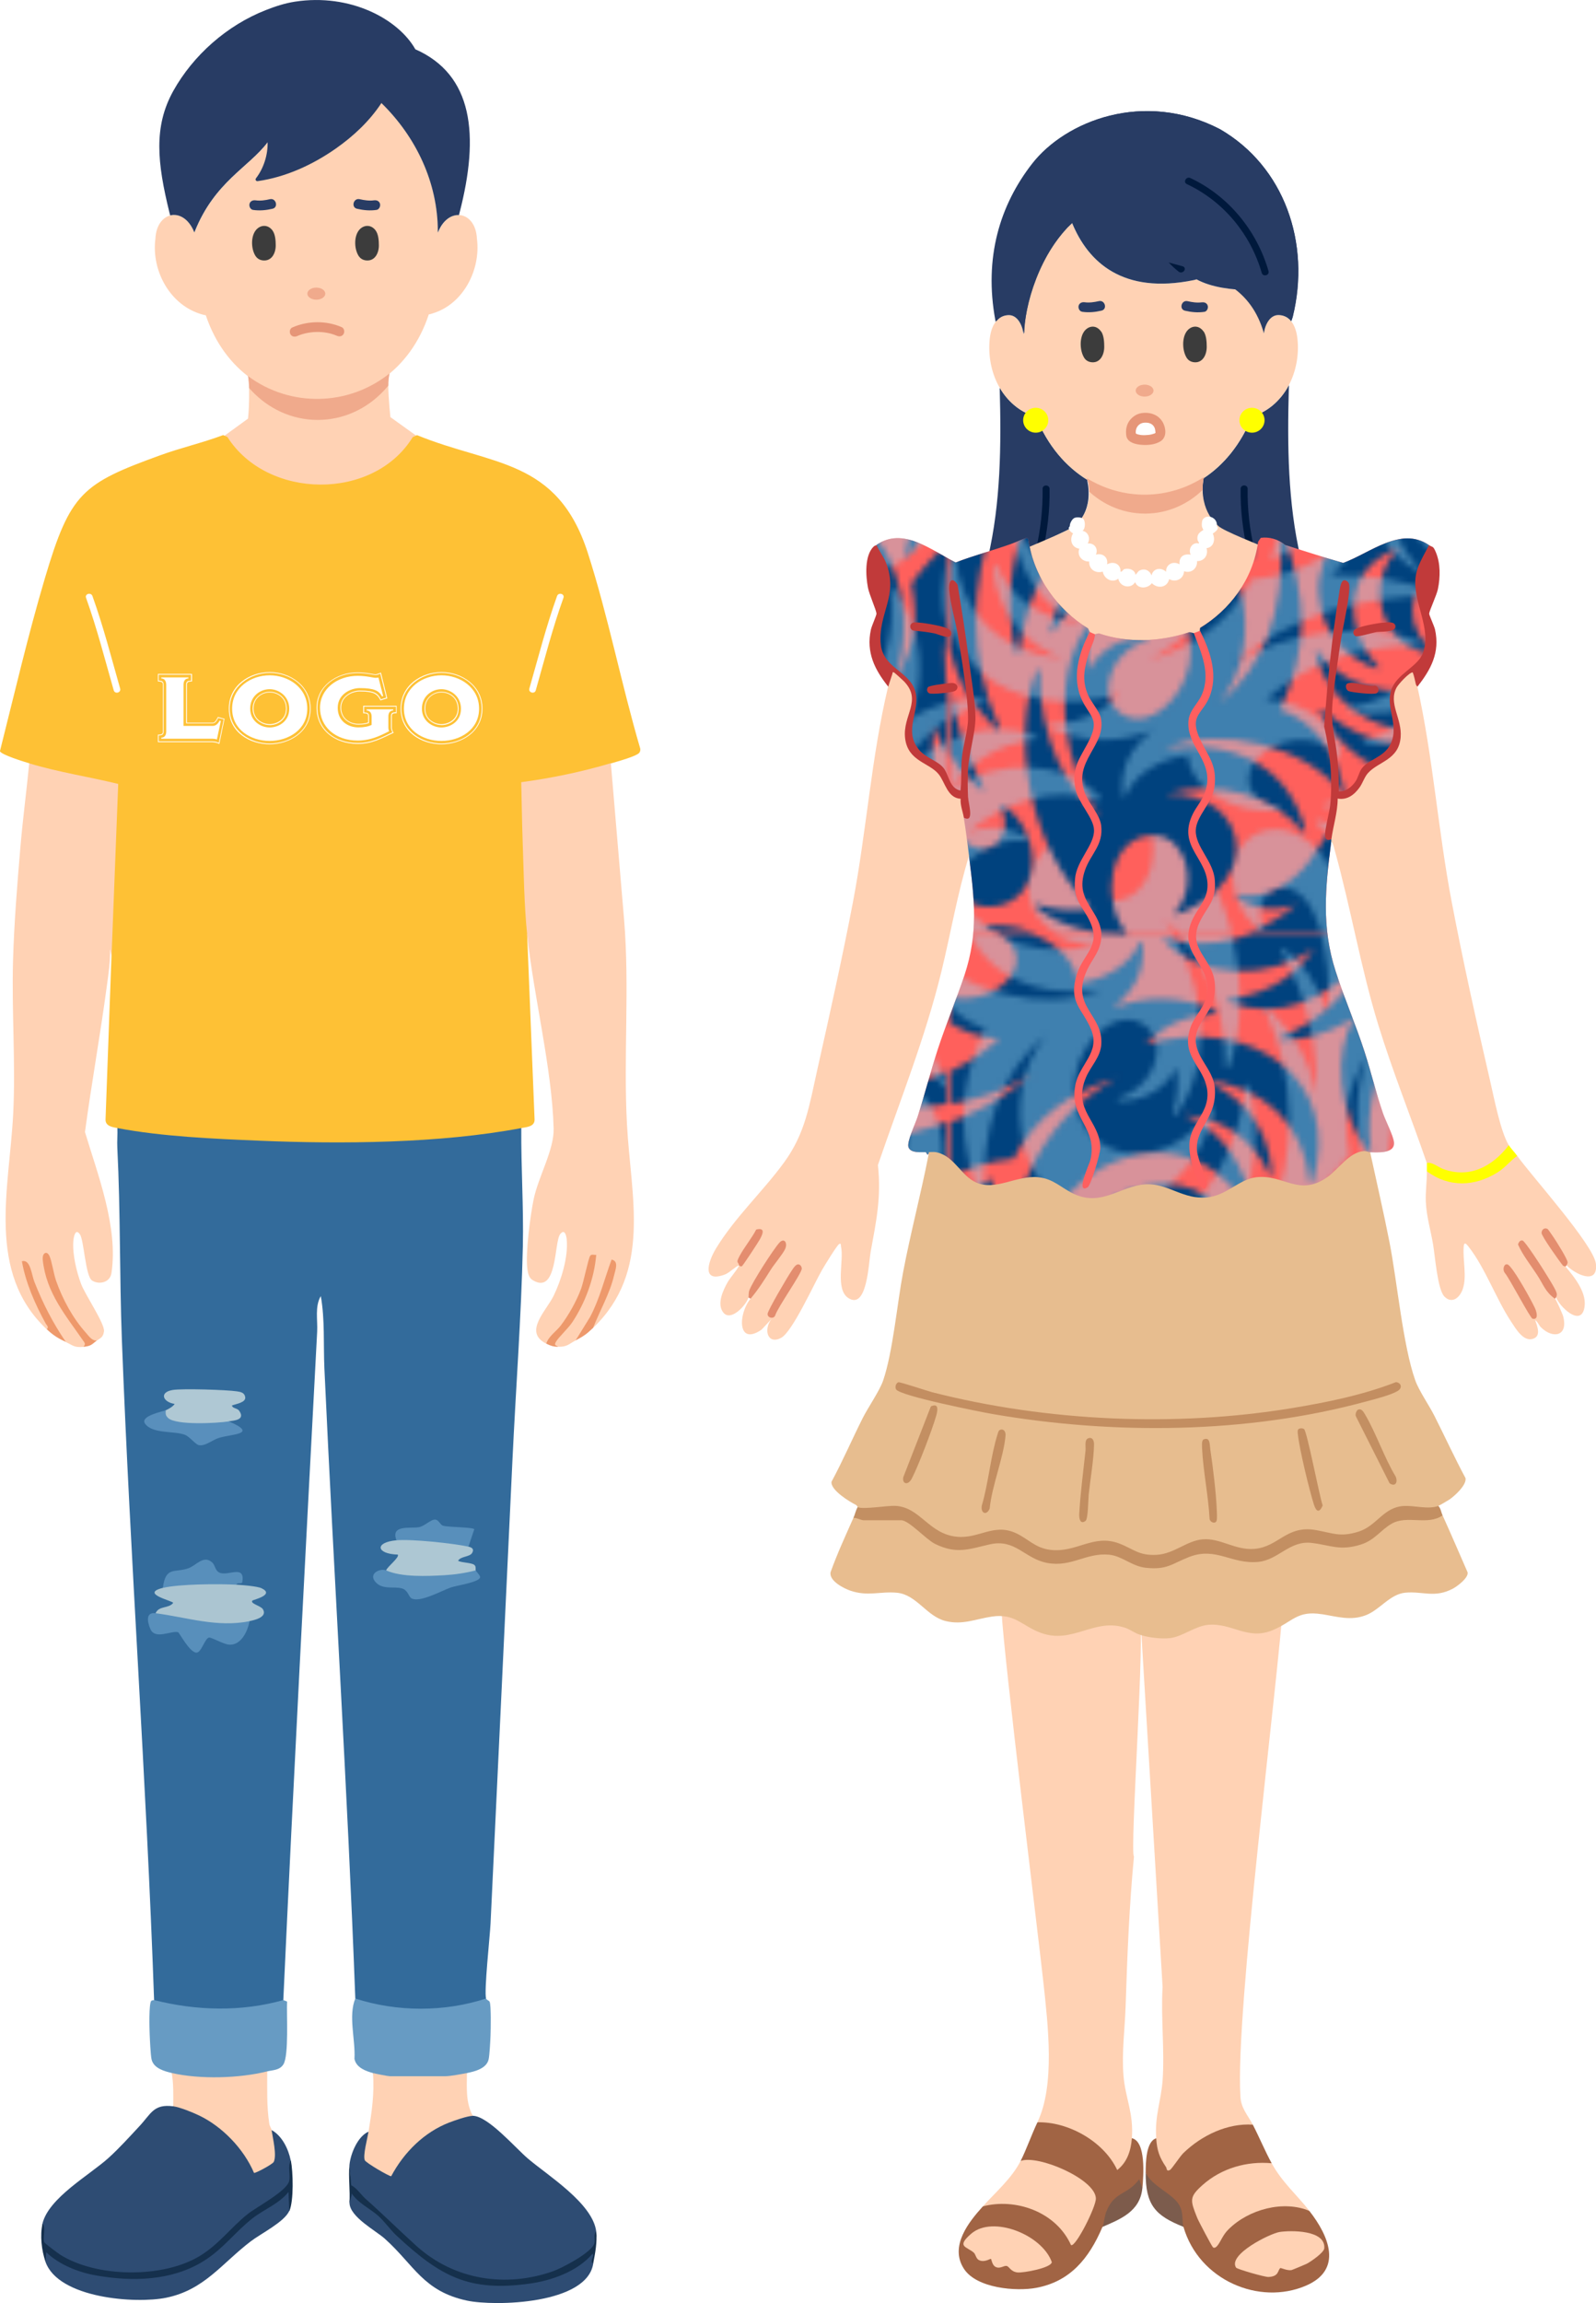 <?xml version="1.0" encoding="UTF-8"?>
<svg xmlns="http://www.w3.org/2000/svg" xmlns:xlink="http://www.w3.org/1999/xlink" viewBox="0 0 266.91 385">
  <defs>
    <style>
      .cls-1 {
        fill: none;
      }

      .cls-2 {
        fill: #15304d;
      }

      .cls-3 {
        fill: #e8bd8f;
      }

      .cls-4 {
        fill: #15304c;
      }

      .cls-5 {
        fill: #ed996b;
      }

      .cls-6 {
        fill: #e38e6e;
      }

      .cls-7 {
        fill: #e38d6e;
      }

      .cls-8 {
        fill: #598fbc;
      }

      .cls-9 {
        fill: #336b9b;
      }

      .cls-10 {
        fill: #adc7d3;
      }

      .cls-11 {
        fill: #c38e61;
      }

      .cls-12 {
        fill: #7c5c4d;
      }

      .cls-13 {
        fill: #3c3c3c;
      }

      .cls-14 {
        fill: #00193c;
      }

      .cls-15 {
        fill: #abc5d1;
      }

      .cls-16 {
        fill: #afc8d4;
      }

      .cls-17 {
        fill: #2e4c73;
      }

      .cls-18 {
        fill: #fec135;
      }

      .cls-19 {
        fill: #c13a3a;
      }

      .cls-20 {
        fill: #ffd2b4;
      }

      .cls-21 {
        fill: #c28e61;
      }

      .cls-22 {
        fill: url(#_ジャイブ);
        mix-blend-mode: overlay;
      }

      .cls-23 {
        fill: #ee996b;
      }

      .cls-24 {
        fill: #f0aa8c;
      }

      .cls-25 {
        isolation: isolate;
      }

      .cls-26 {
        fill: #ee996c;
      }

      .cls-27 {
        clip-path: url(#clippath-1);
      }

      .cls-28 {
        fill: #c38f62;
      }

      .cls-29 {
        fill: #a16444;
      }

      .cls-30 {
        fill: #679bc3;
      }

      .cls-31 {
        fill: #fff;
      }

      .cls-32 {
        fill: #e48e6f;
      }

      .cls-33 {
        fill: #283c64;
      }

      .cls-34 {
        fill: #e48d6f;
      }

      .cls-35 {
        fill: #ff0;
      }

      .cls-36 {
        fill: #e38d6f;
      }

      .cls-37 {
        fill: #00427e;
      }

      .cls-38 {
        fill: #ff5f5f;
      }

      .cls-39 {
        fill: #7d5b4b;
      }

      .cls-40 {
        fill: #e69678;
      }

      .cls-41 {
        fill: #e7bd8f;
      }

      .cls-42 {
        clip-path: url(#clippath);
      }

      .cls-43 {
        fill: #588fbb;
      }

      .cls-44 {
        fill: #9ddcf9;
        opacity: .4;
      }

      .cls-45 {
        fill: #ff605c;
      }
    </style>
    <clipPath id="clippath">
      <path class="cls-20" d="M41.48,62.87c7.04,5.24,16.78,5.08,23.67-.45-.06.14-.16.97-.16.97-.16,1.13.1,4.51.3,6.34l4.75,3.41c-.81,1.79-1.98,1.94-7.85,6.77l-.47.07h0c-1.44.88-7.39,2.59-8.02,5.57h-.03c-.69-2.79-6.99-4.56-8.4-5.43h0c-5.84-4.79-7.65-4.96-8.53-6.7l4.74-3.44.02-.24c.2-1.81.22-5.26.06-6.34,0,0-.06-.47-.08-.52Z"/>
    </clipPath>
    <clipPath id="clippath-1">
      <path class="cls-20" d="M203.76,87.92s-3.26-2.34-2.53-7.68l.09-.47c-6.02,3.86-13.52,3.88-19.57.17l.26.79c.82,5.18-2.4,7.21-2.4,7.21-.52.43-1.98,1.14-3.92,1.96l-3.79,1.62c.38,2.29,2.45,5.63,2.8,7.94l.63,1.08,6.77,5.86c9.12,1.91,16.99.36,25.98-1.71l4.33-5.68,1.35-1.98c.33-2.17.45-2.09.81-4.24l-6.93-2.9c-1.92-.82-3.37-1.51-3.89-1.95Z"/>
    </clipPath>
    <pattern id="_ジャイブ" data-name="ジャイブ" x="0" y="0" width="108.34" height="109.64" patternTransform="translate(486.17 -503.46)" patternUnits="userSpaceOnUse" viewBox="0 0 108.34 109.64">
      <g>
        <rect class="cls-1" width="108.34" height="109.64"/>
        <g>
          <path class="cls-37" d="M87.47,144.34c.02-.12.12-.21.25-.21,12.91-.13,24.75-3.27,33.97-11.51-8.03,5.56-22.94,7.51-31.53,3.62-.11-.05-.17-.17-.14-.29.03-.12.13-.2.25-.2,10.68.29,19.28-3.01,25.98-8.96-6.87-.42-12.57-4.74-12.56-9.84,0-.12.08-.22.2-.25.12-.03.23.04.28.14,1.12,2.49,4.75,3.78,8.58,2.88,4.18-.98,7-4.19,6.3-7.16-.47-2.01-2.44-3.4-4.95-3.79-.13-.02-.22-.13-.22-.26,0-.13.1-.23.23-.25,1.07-.1,2.18-.11,3.32,0,6.49.62,11.51,4.6,11.95,9.18,4.71-.55,8.88-3.16,10.38-6.77.04-.11.16-.17.28-.15.12.02.2.11.21.23.38,4.75-1.26,7.84-4.97,10.85,5.38-2.06,11.44-2.16,17.25.54.11.05.16.16.14.28-.02.12-.12.2-.24.2-4.88.19-8.42,1.76-11.73,5.07,18.25-5.13,33.09,6.2,27.95,23.05-.04.12-.15.19-.27.18-.12-.01-.22-.11-.23-.23-.92-9.71-7.7-16.12-17.86-17.08,5.39,2.06,11,6.98,11.56,15.53,0,.12-.07.23-.19.26-.12.03-.24-.03-.29-.14-2.8-6.15-8.3-9.27-14.16-9.81,6.33,2.58,10.4,8.6,11.57,16.42.02.12-.05.24-.17.28-.12.04-.25-.02-.3-.12-3.87-7.58-12.16-12.79-22.45-8.81-10.62,4.11-15.27,16.39-16.3,25.04-.01.12-.12.21-.24.22-.12,0-.23-.07-.26-.2-3.72-15.69,3.58-31.95,16.64-38.84-7.1,2-13.44,6.26-17.03,13.35-8.29,1.02-14,3.86-16.86,9.24-.06.11-.18.16-.3.12-.12-.03-.19-.14-.18-.27.18-2.11.94-6.33,4.07-8.27-6.96.01-12.51-.89-17.8-3.01-.11-.05-.18-.16-.15-.28ZM116.96,197.81c-.1-.07-.23-.05-.32.03-.09.08-.1.21-.05.31,1.62,2.8.14,6.81-3.05,6.81-5.72,0-8.47-10.77-7.6-20.59,2.16,5.76,4.03,8.05,7.35,10.79.09.08.23.08.32,0,.09-.08.12-.21.06-.32-4.86-9.08-5.9-16.07-5.9-24.09,1.46,5.96,3.2,9.32,8.13,14.38.09.09.22.1.33.03.1-.07.14-.2.09-.32-5.3-11.59-4.89-24.45-.95-34.26.04-.1.01-.21-.06-.28-.08-.07-.19-.09-.29-.04-5.21,2.55-8.26,4.23-12.75,10.39,1.36,7.4.23,11.05-3.17,17.2,3.94-9.92,1.84-23.89-8.19-29.59-.11-.06-.25-.03-.32.06-.08.1-.07.24.02.33,3.78,3.96,6.53,10.63,4.16,17.93,1.53-10.39-7.6-19.12-17.78-19.12-9.6,0-16.15,7.51-15.61,14.94.54,7.37,5.44,10.97,9.67,12.5.11.04.24,0,.3-.1.06-.1.05-.23-.03-.32-5.61-5.69-6.38-16.49,3.58-19.76-5.86,5.06-3.69,16.83,5.69,17.72.12.01.23-.06.26-.17s0-.23-.1-.3c-2.01-1.28-3.68-3.77-3.68-6.57,0-4.67,3.42-6.51,5.68-6.51,3.42,0,6.26,3.26,6.26,8.18,0,5.84-5.26,10.68-12.02,11.44-6.63.73-12.78-2.15-15.75-6.46-.07-.1-.2-.14-.31-.09s-.17.18-.14.29c3.02,11.7,16.8,16.88,26.89,9.51-6.61,7.5-17.01,7.61-25.72-.09-.09-.08-.23-.08-.32,0-.1.07-.13.21-.07.31,2.67,5.41,9.25,11.82,18.61,10.88,8.56-.86,13.52-9.01,14.52-15.69.56,8.52-1.39,14.54-8.75,20.15-.1.07-.13.21-.07.32.05.11.18.16.3.13,6.79-1.96,12.23-5.43,15.05-12.54,0,6.16-2.14,12.37-7.53,16.51-.1.07-.13.21-.07.31s.18.16.3.13c3.45-.98,6.17-2.49,8.14-5.19,1.31,11.1,6.52,17.69,12.53,17.69,4.12,0,7.2-3.03,7.2-7.87,0-2.83-1.49-6.8-4.81-9.02ZM216.19,106.19c-3.16-3.9-9.54-5.39-16.43-3.99.51-4.3-.33-8.79-1.61-11.48-.05-.11-.17-.17-.29-.14-.12.03-.2.14-.19.26.37,8.77-4.62,15.84-13.45,18.91,6.91-4.76,8.93-14.19,5.64-19.07-.07-.1-.2-.14-.31-.09-.11.04-.18.16-.15.28.37,2.06-.61,4.68-2.71,6.73-2.91,2.81-6.85,3.45-8.81,1.43-1.96-2.03-1.2-5.95,1.71-8.76,1.06-1.03,2.26-1.76,3.45-2.18.11-.04.18-.15.17-.27-.01-.12-.11-.21-.23-.22-6.39-.55-10.77,3.25-13.52,7.88-2.79,4.71-7.57,8.41-13.21,7.67-.12-.02-.23.05-.27.17-.04.11,0,.24.11.3,2.8,1.68,5.87,2.38,9.86,1.05-5.79,4.91-14.05,7.74-21.84,5.23-.11-.04-.23,0-.29.1-.06.1-.05.22.03.31,5.91,6.56,17.69,6.7,25.11,1.37-3.04,4.32-7.07,7.48-14.29,8.48-.12.02-.2.11-.22.22-.01.12.05.23.16.27,8.29,3.08,16.6-.04,23.45-8.21-2.99,6.38-7.91,11.48-14.77,14.01-.12.04-.18.16-.16.28.02.12.12.21.24.21,3.94.08,7.49-.86,12.27-3.57-3.51,5.69-2.74,15.64,2.37,22.26.07.09.2.12.3.08.11-.05.17-.16.15-.27-1.18-7.2,1.3-15.33,5.61-19.64-2.15,7.63,0,14.58,5.9,19.64.07.06.17.08.26.04.09-.03.15-.11.16-.2,1.23-9.42,11.77-18.97,20.6-19.78.12-.01.22-.11.23-.24,0-.12-.07-.24-.2-.26-4.28-.97-8.69-.49-12.39,1.03,2.66-2.93,5.94-5.11,9.55-6.25.12-.04.19-.15.18-.27-.01-.12-.11-.21-.23-.22-4.51-.31-8.92,1.01-12.73,3.54,4.36-6.62,10.98-11.54,19.43-13.51.12-.03.2-.14.2-.26,0-.12-.1-.22-.23-.24-11.92-1.3-21.75,3.32-28.22,11.92,1.65-4.9,6.37-9.76,12.95-12.62,5.85-2.54,11.85-2.95,16.42-1.51.11.03.22,0,.29-.1.06-.09.06-.21-.01-.3ZM163.28,181.76c4.81-10.49,4.46-18.69.59-29.05-.04-.12-.17-.18-.29-.16-.12.03-.21.14-.2.26.62,12.62-2.83,21.65-10.3,27.81,8.25-9.85,4.35-29.56-8.82-29.56-9.59,0-17.52,7.98-19.45,17.52-.02.12.04.24.16.29.12.04.25,0,.31-.11,2.84-4.76,7.41-7.85,12.46-7.85,8.13,0,10.54,6.47,10.54,11,0,6.19-4.93,11.34-8.71,11.34-3.44,0-5.04-2.82-5.04-4.93,0-3.9,3-7.17,6.38-8.16.12-.04.2-.15.18-.28-.02-.12-.12-.22-.25-.22-4.11-.03-7.58,1.86-9.63,5.57-.27-2.88-.27-4.69.64-7.72.04-.12-.02-.24-.13-.3-.11-.06-.24-.03-.32.07-7.36,9.39-3.84,25.62,1.98,32.36-5.53-3.98-10.42-12.63-10.34-24.39,0-.12-.08-.23-.21-.25-.12-.03-.24.04-.28.15-4.11,10.25-1.93,29.25,9.28,39.85-2.88.4-5.87.35-9.12-.69-.12-.04-.24.01-.3.12-.06.11-.04.24.06.32,4.09,3.46,9.81,4.54,15.27,4.54-4.7-5.5-3.14-16.55,4.36-16.55,5.35,0,7.78,8.3,3.65,12.78-.08.09-.09.21-.03.31.06.1.19.14.3.1,4.78-1.65,9.95-5.79,9.95-11.02s-4.81-9.39-11.8-9.05c8.82-2.51,18.05.27,22.88,6.25.07.09.21.12.31.07.11-.05.16-.18.13-.29-2.79-10.72-11.97-15.2-23.44-13.71,9.28-3.76,23.25-.48,29.42,7.31.07.09.2.12.31.07.11-.05.16-.17.14-.28-1.37-6.62-4.86-11.56-10.62-13.52Z"/>
          <path class="cls-44" d="M189.67,162.47c-.02.12-.12.21-.25.21-12.91.14-24.75,3.27-33.97,11.52,8.03-5.56,22.94-7.51,31.53-3.62.11.05.17.17.14.29-.03.12-.13.2-.25.2-10.68-.29-19.28,3.01-25.98,8.96,6.87.42,12.57,4.74,12.56,9.85,0,.12-.08.22-.2.25-.12.02-.23-.04-.28-.14-1.12-2.49-4.75-3.78-8.58-2.88-4.18.98-7,4.19-6.3,7.17.47,2.01,2.44,3.4,4.95,3.79.13.02.22.13.22.26,0,.13-.1.23-.23.25-1.07.1-2.18.11-3.32,0-6.49-.62-11.51-4.59-11.95-9.18-4.71.55-8.88,3.16-10.38,6.77-.04.11-.16.17-.28.15-.12-.02-.2-.11-.21-.23-.38-4.75,1.26-7.84,4.97-10.85-5.38,2.06-11.45,2.16-17.26-.54-.11-.05-.16-.17-.14-.28.02-.12.12-.2.24-.2,4.88-.19,8.42-1.76,11.73-5.07-18.26,5.13-33.09-6.2-27.96-23.05.04-.12.15-.19.27-.18s.22.11.23.23c.92,9.71,7.7,16.12,17.86,17.08-5.39-2.06-11-6.97-11.56-15.53,0-.12.07-.23.19-.26.12-.03.24.03.29.14,2.8,6.15,8.3,9.26,14.16,9.81-6.33-2.58-10.4-8.6-11.57-16.42-.02-.12.05-.24.17-.28.12-.04.25.02.3.13,3.87,7.58,12.16,12.79,22.45,8.81,10.62-4.11,15.27-16.38,16.3-25.04.02-.12.12-.22.24-.22.12,0,.23.08.26.2,3.72,15.69-3.58,31.95-16.64,38.84,7.1-2,13.44-6.26,17.03-13.35,8.29-1.02,14-3.86,16.86-9.24.06-.11.18-.16.29-.12.12.04.19.15.18.27-.18,2.11-.94,6.33-4.07,8.27,6.96-.01,12.51.89,17.8,3.01.11.04.18.16.15.28ZM160.18,109c.1.06.23.05.32-.03.09-.08.1-.21.04-.31-1.62-2.8-.14-6.81,3.05-6.81,5.72,0,8.47,10.77,7.6,20.59-2.16-5.75-4.03-8.05-7.35-10.79-.09-.08-.23-.08-.32,0-.09.08-.12.21-.06.32,4.86,9.08,5.9,16.06,5.9,24.08-1.46-5.96-3.2-9.32-8.13-14.38-.09-.09-.22-.1-.32-.03-.1.07-.14.2-.09.31,5.3,11.59,4.89,24.45.95,34.26-.04.1-.01.21.06.28.08.07.19.09.29.04,5.21-2.55,8.26-4.23,12.75-10.39-1.36-7.4-.23-11.05,3.17-17.19-3.94,9.92-1.84,23.89,8.19,29.59.11.06.25.04.32-.06.08-.1.07-.24-.02-.33-3.78-3.96-6.53-10.63-4.16-17.93-1.53,10.39,7.6,19.11,17.78,19.11,9.6,0,16.15-7.51,15.61-14.94-.54-7.37-5.44-10.97-9.67-12.5-.11-.04-.24,0-.3.1-.06.1-.05.23.03.31,5.61,5.69,6.38,16.49-3.58,19.76,5.86-5.06,3.69-16.83-5.69-17.72-.12,0-.23.06-.26.17-.04.11,0,.23.1.3,2.01,1.28,3.68,3.77,3.68,6.57,0,4.67-3.42,6.51-5.68,6.51-3.42,0-6.26-3.26-6.26-8.18,0-5.84,5.26-10.68,12.02-11.43,6.63-.74,12.78,2.15,15.75,6.46.07.1.2.14.31.09.11-.05.17-.17.14-.29-3.02-11.7-16.8-16.88-26.89-9.51,6.61-7.5,17.01-7.61,25.72.09.09.08.22.09.32.01.1-.07.13-.21.07-.31-2.67-5.41-9.25-11.82-18.61-10.88-8.56.86-13.52,9.02-14.52,15.69-.56-8.52,1.39-14.54,8.75-20.14.1-.07.13-.21.07-.32-.05-.11-.18-.16-.3-.13-6.79,1.96-12.23,5.42-15.05,12.54,0-6.16,2.14-12.37,7.53-16.51.1-.07.13-.21.07-.32-.05-.11-.18-.16-.29-.13-3.45.98-6.17,2.49-8.14,5.18-1.31-11.1-6.52-17.69-12.53-17.69-4.12,0-7.21,3.03-7.21,7.87,0,2.83,1.49,6.8,4.81,9.02ZM60.95,200.62c3.16,3.9,9.54,5.39,16.43,3.99-.51,4.3.33,8.79,1.61,11.49.05.11.17.17.29.14.12-.03.2-.14.19-.26-.37-8.77,4.62-15.84,13.45-18.91-6.91,4.76-8.93,14.19-5.64,19.06.07.1.2.14.31.09.11-.04.18-.16.15-.28-.37-2.06.61-4.68,2.71-6.72,2.91-2.81,6.85-3.45,8.81-1.43,1.96,2.03,1.2,5.95-1.71,8.76-1.06,1.03-2.26,1.76-3.45,2.19-.11.04-.18.15-.17.27.01.12.11.21.23.22,6.39.55,10.77-3.25,13.52-7.88,2.79-4.71,7.57-8.41,13.21-7.67.12.02.23-.05.27-.17.04-.11,0-.24-.11-.3-2.8-1.68-5.87-2.38-9.86-1.05,5.8-4.91,14.05-7.74,21.84-5.23.11.04.23,0,.29-.1s.05-.22-.03-.31c-5.91-6.56-17.69-6.7-25.11-1.37,3.04-4.32,7.07-7.49,14.29-8.48.12-.02.21-.11.22-.22.01-.12-.05-.22-.16-.27-8.29-3.08-16.6.04-23.45,8.22,2.99-6.38,7.91-11.49,14.77-14.01.12-.04.18-.16.16-.28-.02-.12-.12-.21-.24-.21-3.94-.08-7.49.86-12.27,3.57,3.51-5.69,2.74-15.64-2.37-22.26-.07-.09-.2-.12-.3-.08-.11.05-.17.16-.15.28,1.18,7.2-1.3,15.33-5.61,19.64,2.15-7.63,0-14.58-5.9-19.64-.07-.06-.17-.08-.26-.04-.09.03-.15.11-.16.2-1.23,9.42-11.77,18.97-20.6,19.78-.12.01-.22.11-.23.24,0,.12.07.24.2.26,4.28.97,8.69.49,12.39-1.03-2.66,2.93-5.94,5.11-9.55,6.24-.12.04-.19.15-.18.27.01.12.11.22.23.22,4.51.31,8.92-1.01,12.73-3.54-4.36,6.62-10.98,11.54-19.43,13.51-.12.03-.2.14-.2.26,0,.12.1.22.23.24,11.92,1.3,21.75-3.32,28.22-11.92-1.65,4.9-6.37,9.76-12.95,12.62-5.85,2.55-11.85,2.95-16.42,1.51-.11-.03-.22,0-.29.1-.06.09-.06.22.01.3ZM113.86,125.05c-4.81,10.49-4.46,18.69-.59,29.05.04.12.17.19.29.16.12-.03.21-.14.2-.26-.62-12.62,2.83-21.65,10.3-27.81-8.25,9.85-4.35,29.56,8.82,29.56,9.59,0,17.52-7.98,19.46-17.53.03-.12-.04-.24-.16-.29-.12-.04-.25,0-.31.11-2.84,4.76-7.41,7.85-12.46,7.85-8.13,0-10.54-6.47-10.54-11,0-6.19,4.93-11.34,8.71-11.34,3.44,0,5.04,2.82,5.04,4.93,0,3.9-3,7.17-6.37,8.16-.12.04-.2.15-.18.28.02.12.12.22.25.22,4.11.03,7.58-1.85,9.63-5.57.27,2.88.27,4.69-.64,7.72-.04.12.02.24.12.3.11.05.24.03.32-.07,7.36-9.39,3.84-25.62-1.98-32.36,5.53,3.98,10.42,12.63,10.34,24.39,0,.12.08.23.21.25.12.02.24-.04.28-.15,4.11-10.25,1.93-29.25-9.28-39.85,2.88-.4,5.87-.35,9.12.69.12.04.24-.01.3-.12.06-.11.04-.24-.06-.32-4.09-3.46-9.81-4.54-15.27-4.54,4.7,5.5,3.14,16.55-4.35,16.55-5.35,0-7.78-8.3-3.65-12.78.08-.09.09-.21.03-.31-.06-.1-.19-.14-.3-.1-4.78,1.66-9.95,5.79-9.95,11.02s4.81,9.39,11.8,9.05c-8.82,2.5-18.05-.27-22.88-6.25-.07-.09-.2-.12-.31-.07-.11.05-.16.17-.13.29,2.79,10.71,11.97,15.2,23.44,13.71-9.28,3.76-23.25.48-29.42-7.31-.07-.09-.2-.12-.31-.07-.11.05-.16.17-.14.28,1.37,6.62,4.86,11.56,10.62,13.52Z"/>
        </g>
        <g>
          <path class="cls-37" d="M-20.86,144.34c.02-.12.12-.21.25-.21,12.91-.13,24.75-3.27,33.97-11.51-8.03,5.56-22.94,7.51-31.53,3.62-.11-.05-.17-.17-.14-.29.03-.12.13-.2.25-.2,10.68.29,19.28-3.01,25.98-8.96-6.87-.42-12.57-4.74-12.56-9.84,0-.12.08-.22.2-.25.12-.03.23.04.28.14,1.12,2.49,4.75,3.78,8.58,2.88,4.18-.98,7-4.19,6.3-7.16-.47-2.01-2.44-3.4-4.95-3.79-.13-.02-.22-.13-.22-.26,0-.13.1-.23.23-.25,1.07-.1,2.18-.11,3.32,0,6.49.62,11.51,4.6,11.95,9.18,4.71-.55,8.88-3.16,10.38-6.77.04-.11.16-.17.28-.15.12.02.2.11.21.23.38,4.75-1.26,7.84-4.97,10.85,5.38-2.06,11.44-2.16,17.25.54.11.05.16.16.14.28-.02.12-.12.2-.24.2-4.88.19-8.42,1.76-11.73,5.07,18.25-5.13,33.09,6.2,27.95,23.05-.04.12-.15.19-.27.18-.12-.01-.22-.11-.23-.23-.92-9.71-7.7-16.12-17.86-17.08,5.39,2.06,11,6.98,11.56,15.53,0,.12-.07.23-.19.26-.12.03-.24-.03-.29-.14-2.8-6.15-8.3-9.27-14.16-9.81,6.33,2.58,10.4,8.6,11.57,16.42.02.12-.05.24-.17.28-.12.04-.25-.02-.3-.12-3.87-7.58-12.16-12.79-22.45-8.81-10.62,4.11-15.27,16.39-16.3,25.04-.01.12-.12.21-.24.22-.12,0-.23-.07-.26-.2-3.72-15.69,3.58-31.95,16.64-38.84-7.1,2-13.44,6.26-17.03,13.35-8.29,1.02-14,3.86-16.86,9.24-.06.11-.18.16-.3.12-.12-.03-.19-.14-.18-.27.18-2.11.94-6.33,4.07-8.27-6.96.01-12.51-.89-17.8-3.01-.11-.05-.18-.16-.15-.28ZM8.62,197.81c-.1-.07-.23-.05-.32.03-.09.08-.1.21-.05.31,1.62,2.8.14,6.81-3.05,6.81-5.72,0-8.47-10.77-7.6-20.59,2.16,5.76,4.03,8.05,7.35,10.79.09.08.23.08.32,0,.09-.08.12-.21.06-.32-4.86-9.08-5.9-16.07-5.9-24.09,1.46,5.96,3.2,9.32,8.13,14.38.09.09.22.1.33.03.1-.07.14-.2.09-.32-5.3-11.59-4.89-24.45-.95-34.26.04-.1.01-.21-.06-.28-.08-.07-.19-.09-.29-.04-5.21,2.55-8.26,4.23-12.75,10.39,1.36,7.4.23,11.05-3.17,17.2,3.94-9.92,1.84-23.89-8.19-29.59-.11-.06-.25-.03-.32.06-.08.1-.07.24.02.33,3.78,3.96,6.53,10.63,4.16,17.93,1.53-10.39-7.6-19.12-17.78-19.12-9.6,0-16.15,7.51-15.61,14.94.54,7.37,5.44,10.97,9.67,12.5.11.04.24,0,.3-.1.06-.1.05-.23-.03-.32-5.61-5.69-6.38-16.49,3.58-19.76-5.86,5.06-3.69,16.83,5.69,17.72.12.01.23-.06.26-.17s0-.23-.1-.3c-2.01-1.28-3.68-3.77-3.68-6.57,0-4.67,3.42-6.51,5.68-6.51,3.42,0,6.26,3.26,6.26,8.18,0,5.84-5.26,10.68-12.02,11.44-6.63.73-12.78-2.15-15.75-6.46-.07-.1-.2-.14-.31-.09-.11.05-.17.18-.14.29,3.02,11.7,16.8,16.88,26.89,9.51-6.61,7.5-17.01,7.61-25.72-.09-.09-.08-.23-.08-.32,0-.1.07-.13.21-.07.31,2.67,5.41,9.25,11.82,18.61,10.88,8.56-.86,13.52-9.01,14.52-15.69.56,8.52-1.39,14.54-8.75,20.15-.1.07-.13.21-.07.32.05.11.18.16.3.13,6.79-1.96,12.23-5.43,15.05-12.54,0,6.16-2.14,12.37-7.53,16.51-.1.07-.13.21-.07.31s.18.16.3.13c3.45-.98,6.17-2.49,8.14-5.19,1.31,11.1,6.52,17.69,12.53,17.69,4.12,0,7.21-3.03,7.21-7.87,0-2.83-1.49-6.8-4.81-9.02ZM107.85,106.19c-3.16-3.9-9.54-5.39-16.43-3.99.51-4.3-.33-8.79-1.61-11.48-.05-.11-.17-.17-.29-.14-.12.03-.2.14-.19.26.37,8.77-4.62,15.84-13.45,18.91,6.91-4.76,8.93-14.19,5.64-19.07-.07-.1-.2-.14-.31-.09-.11.04-.18.16-.15.28.37,2.06-.61,4.68-2.71,6.73-2.91,2.81-6.85,3.45-8.81,1.43-1.96-2.03-1.2-5.95,1.71-8.76,1.06-1.03,2.26-1.76,3.45-2.18.11-.04.18-.15.17-.27-.01-.12-.11-.21-.23-.22-6.39-.55-10.77,3.25-13.52,7.88-2.79,4.71-7.57,8.41-13.21,7.67-.12-.02-.23.05-.27.17-.04.11,0,.24.11.3,2.8,1.68,5.87,2.38,9.86,1.05-5.79,4.91-14.05,7.74-21.84,5.23-.11-.04-.23,0-.29.1-.06.1-.05.22.03.31,5.91,6.56,17.69,6.7,25.11,1.37-3.04,4.32-7.07,7.48-14.29,8.48-.12.02-.21.11-.22.22-.01.12.05.23.16.27,8.29,3.08,16.6-.04,23.45-8.21-2.99,6.38-7.91,11.48-14.77,14.01-.12.04-.18.16-.16.28.02.12.12.21.24.21,3.94.08,7.49-.86,12.27-3.57-3.51,5.69-2.74,15.64,2.37,22.26.07.09.2.12.3.08.11-.05.17-.16.15-.27-1.18-7.2,1.3-15.33,5.61-19.64-2.15,7.63,0,14.58,5.9,19.64.07.06.17.08.26.04.09-.03.15-.11.16-.2,1.23-9.42,11.77-18.97,20.6-19.78.12-.01.22-.11.23-.24s-.07-.24-.2-.26c-4.28-.97-8.69-.49-12.39,1.03,2.66-2.93,5.94-5.11,9.55-6.25.12-.04.19-.15.18-.27-.01-.12-.11-.21-.23-.22-4.51-.31-8.92,1.01-12.73,3.54,4.36-6.62,10.98-11.54,19.43-13.51.12-.03.2-.14.2-.26,0-.12-.1-.22-.23-.24-11.92-1.3-21.75,3.32-28.22,11.92,1.65-4.9,6.37-9.76,12.95-12.62,5.85-2.54,11.85-2.95,16.42-1.51.11.03.22,0,.29-.1.06-.09.06-.21-.01-.3ZM54.94,181.76c4.81-10.49,4.46-18.69.59-29.05-.04-.12-.17-.18-.29-.16-.12.03-.21.14-.2.26.62,12.62-2.83,21.65-10.3,27.81,8.25-9.85,4.35-29.56-8.82-29.56-9.59,0-17.52,7.98-19.46,17.52-.02.12.04.24.16.29.12.04.25,0,.31-.11,2.84-4.76,7.41-7.85,12.46-7.85,8.13,0,10.54,6.47,10.54,11,0,6.19-4.93,11.34-8.71,11.34-3.44,0-5.04-2.82-5.04-4.93,0-3.9,3-7.17,6.38-8.16.12-.04.2-.15.18-.28-.02-.12-.12-.22-.25-.22-4.11-.03-7.58,1.86-9.63,5.57-.27-2.88-.27-4.69.64-7.72.04-.12-.02-.24-.13-.3-.11-.06-.24-.03-.32.07-7.36,9.39-3.84,25.62,1.98,32.36-5.53-3.98-10.42-12.63-10.34-24.39,0-.12-.08-.23-.21-.25-.12-.03-.24.04-.28.15-4.11,10.25-1.93,29.25,9.28,39.85-2.88.4-5.87.35-9.12-.69-.12-.04-.24.01-.3.12-.06.11-.04.24.06.32,4.09,3.46,9.81,4.54,15.27,4.54-4.7-5.5-3.14-16.55,4.36-16.55,5.35,0,7.78,8.3,3.65,12.78-.08.09-.09.21-.03.31.06.1.19.14.3.1,4.78-1.65,9.95-5.79,9.95-11.02s-4.81-9.39-11.8-9.05c8.82-2.51,18.05.27,22.88,6.25.07.09.21.12.31.07.11-.05.16-.18.13-.29-2.79-10.72-11.97-15.2-23.44-13.71,9.28-3.76,23.25-.48,29.42,7.31.07.09.2.12.31.07.11-.05.16-.17.14-.28-1.37-6.62-4.86-11.56-10.62-13.52Z"/>
          <path class="cls-44" d="M81.33,162.47c-.02.12-.12.21-.25.21-12.91.14-24.75,3.27-33.97,11.52,8.03-5.56,22.94-7.51,31.53-3.62.11.05.17.17.14.29-.03.12-.13.2-.25.2-10.68-.29-19.28,3.01-25.98,8.96,6.87.42,12.57,4.74,12.56,9.85,0,.12-.08.22-.2.25-.12.02-.23-.04-.28-.14-1.12-2.49-4.75-3.78-8.58-2.88-4.18.98-7,4.19-6.3,7.17.47,2.01,2.44,3.4,4.95,3.79.13.02.22.13.22.26,0,.13-.1.23-.23.25-1.07.1-2.18.11-3.32,0-6.49-.62-11.51-4.59-11.95-9.18-4.71.55-8.88,3.16-10.38,6.77-.04.11-.16.17-.28.15-.12-.02-.2-.11-.21-.23-.38-4.75,1.26-7.84,4.97-10.85-5.38,2.06-11.45,2.16-17.26-.54-.11-.05-.16-.17-.14-.28.02-.12.12-.2.24-.2,4.88-.19,8.42-1.76,11.73-5.07-18.26,5.13-33.09-6.2-27.96-23.05.04-.12.15-.19.27-.18.12.01.22.11.23.23.92,9.71,7.7,16.12,17.86,17.08-5.39-2.06-11-6.97-11.56-15.53,0-.12.07-.23.19-.26.12-.03.24.03.29.14,2.8,6.15,8.3,9.26,14.16,9.81-6.33-2.58-10.4-8.6-11.57-16.42-.02-.12.05-.24.17-.28.12-.04.25.02.3.13,3.87,7.58,12.16,12.79,22.45,8.81,10.62-4.11,15.27-16.38,16.3-25.04.02-.12.12-.22.24-.22.12,0,.23.08.26.2,3.72,15.69-3.58,31.95-16.64,38.84,7.1-2,13.44-6.26,17.03-13.35,8.29-1.02,14-3.86,16.86-9.24.06-.11.18-.16.29-.12.12.04.19.15.18.27-.18,2.11-.94,6.33-4.07,8.27,6.96-.01,12.51.89,17.8,3.01.11.04.18.16.15.28ZM51.84,109c.1.06.23.05.32-.03.09-.08.1-.21.04-.31-1.62-2.8-.14-6.81,3.05-6.81,5.72,0,8.47,10.77,7.6,20.59-2.16-5.75-4.03-8.05-7.35-10.79-.09-.08-.23-.08-.32,0-.09.08-.12.21-.06.32,4.86,9.08,5.9,16.06,5.9,24.08-1.46-5.96-3.2-9.32-8.13-14.38-.09-.09-.22-.1-.32-.03-.1.07-.14.2-.09.31,5.3,11.59,4.89,24.45.95,34.26-.04.1-.01.21.06.28.08.07.19.09.29.04,5.21-2.55,8.26-4.23,12.75-10.39-1.36-7.4-.23-11.05,3.17-17.19-3.94,9.92-1.84,23.89,8.19,29.59.11.06.25.04.32-.06.08-.1.07-.24-.02-.33-3.78-3.96-6.53-10.63-4.16-17.93-1.53,10.39,7.6,19.11,17.78,19.11,9.6,0,16.15-7.51,15.61-14.94-.54-7.37-5.44-10.97-9.67-12.5-.11-.04-.24,0-.3.1-.06.1-.05.23.03.31,5.61,5.69,6.38,16.49-3.58,19.76,5.86-5.06,3.69-16.83-5.69-17.72-.12,0-.23.06-.26.17-.04.11,0,.23.1.3,2.01,1.28,3.68,3.77,3.68,6.57,0,4.67-3.42,6.51-5.68,6.51-3.42,0-6.26-3.26-6.26-8.18,0-5.84,5.26-10.68,12.02-11.43,6.63-.74,12.78,2.15,15.75,6.46.07.1.2.14.31.09.11-.05.17-.17.14-.29-3.02-11.7-16.8-16.88-26.89-9.51,6.61-7.5,17.01-7.61,25.72.09.09.08.22.09.32.01.1-.07.13-.21.07-.31-2.67-5.41-9.25-11.82-18.61-10.88-8.56.86-13.52,9.02-14.52,15.69-.56-8.52,1.39-14.54,8.75-20.14.1-.07.13-.21.07-.32s-.18-.16-.3-.13c-6.79,1.96-12.23,5.42-15.05,12.54,0-6.16,2.14-12.37,7.53-16.51.1-.07.13-.21.07-.32-.05-.11-.18-.16-.29-.13-3.45.98-6.17,2.49-8.14,5.18-1.31-11.1-6.52-17.69-12.53-17.69-4.12,0-7.21,3.03-7.21,7.87,0,2.83,1.49,6.8,4.81,9.02ZM-47.39,200.62c3.16,3.9,9.54,5.39,16.43,3.99-.51,4.3.33,8.79,1.61,11.49.05.11.17.17.29.14s.2-.14.19-.26c-.38-8.77,4.62-15.84,13.45-18.91-6.91,4.76-8.93,14.19-5.64,19.06.07.1.2.14.31.09.11-.04.18-.16.15-.28-.37-2.06.61-4.68,2.71-6.72,2.91-2.81,6.85-3.45,8.81-1.43,1.96,2.03,1.2,5.95-1.71,8.76-1.06,1.03-2.26,1.76-3.45,2.19-.11.04-.18.15-.17.27.01.12.11.21.23.22,6.39.55,10.77-3.25,13.52-7.88,2.8-4.71,7.57-8.41,13.21-7.67.12.02.23-.05.27-.17.04-.11,0-.24-.11-.3-2.8-1.68-5.87-2.38-9.86-1.05,5.79-4.91,14.05-7.74,21.84-5.23.11.04.23,0,.29-.1s.05-.22-.03-.31c-5.91-6.56-17.69-6.7-25.11-1.37,3.04-4.32,7.07-7.49,14.29-8.48.12-.02.21-.11.22-.22.01-.12-.05-.22-.16-.27-8.29-3.08-16.6.04-23.45,8.22,2.99-6.38,7.91-11.49,14.77-14.01.12-.04.18-.16.16-.28-.02-.12-.12-.21-.24-.21-3.94-.08-7.49.86-12.27,3.57,3.51-5.69,2.74-15.64-2.37-22.26-.07-.09-.2-.12-.3-.08-.11.05-.17.16-.15.28,1.18,7.2-1.3,15.33-5.61,19.64,2.15-7.63,0-14.58-5.9-19.64-.07-.06-.17-.08-.26-.04-.09.03-.15.11-.16.2-1.23,9.42-11.77,18.97-20.6,19.78-.12.01-.22.11-.23.24s.07.24.2.26c4.28.97,8.69.49,12.39-1.03-2.66,2.93-5.94,5.11-9.55,6.24-.12.04-.19.15-.18.27.01.12.11.22.23.22,4.51.31,8.92-1.01,12.73-3.54-4.36,6.62-10.98,11.54-19.43,13.51-.12.03-.2.14-.2.26,0,.12.1.22.23.24,11.92,1.3,21.75-3.32,28.22-11.92-1.65,4.9-6.37,9.76-12.95,12.62-5.85,2.55-11.85,2.95-16.42,1.51-.11-.03-.22,0-.29.1-.06.09-.06.22.01.3ZM5.52,125.05c-4.81,10.49-4.46,18.69-.59,29.05.04.12.17.19.29.16.12-.03.21-.14.2-.26-.62-12.62,2.83-21.65,10.3-27.81-8.25,9.85-4.35,29.56,8.82,29.56,9.59,0,17.52-7.98,19.46-17.53.03-.12-.04-.24-.16-.29-.12-.04-.25,0-.31.11-2.84,4.76-7.41,7.85-12.46,7.85-8.13,0-10.54-6.47-10.54-11,0-6.19,4.93-11.34,8.71-11.34,3.44,0,5.04,2.82,5.04,4.93,0,3.9-3,7.17-6.38,8.16-.12.04-.2.15-.18.28s.12.22.25.22c4.11.03,7.58-1.85,9.63-5.57.27,2.88.27,4.69-.64,7.72-.04.12.02.24.12.3.11.05.24.03.32-.07,7.36-9.39,3.84-25.62-1.98-32.36,5.53,3.98,10.42,12.63,10.34,24.39,0,.12.08.23.21.25.12.02.24-.04.28-.15,4.11-10.25,1.93-29.25-9.28-39.85,2.88-.4,5.87-.35,9.12.69.12.04.24-.01.3-.12.06-.11.04-.24-.06-.32-4.09-3.46-9.81-4.54-15.27-4.54,4.7,5.5,3.14,16.55-4.35,16.55-5.35,0-7.78-8.3-3.65-12.78.08-.09.09-.21.03-.31-.06-.1-.19-.14-.3-.1-4.78,1.66-9.95,5.79-9.95,11.02s4.81,9.39,11.8,9.05c-8.82,2.5-18.05-.27-22.88-6.25-.07-.09-.21-.12-.31-.07-.11.05-.16.17-.13.29,2.79,10.71,11.97,15.2,23.44,13.71-9.28,3.76-23.25.48-29.42-7.31-.07-.09-.2-.12-.31-.07-.11.05-.16.17-.14.28,1.37,6.62,4.86,11.56,10.62,13.52Z"/>
        </g>
        <g>
          <path class="cls-37" d="M87.47,34.69c.02-.12.12-.21.25-.21,12.91-.13,24.75-3.27,33.97-11.51-8.03,5.56-22.94,7.51-31.53,3.62-.11-.05-.17-.17-.14-.29.03-.12.13-.2.25-.2,10.68.29,19.28-3.01,25.98-8.96-6.87-.42-12.57-4.74-12.56-9.84,0-.12.08-.22.2-.25.12-.03.23.04.28.14,1.12,2.49,4.75,3.78,8.58,2.88,4.18-.98,7-4.19,6.3-7.16-.47-2.01-2.44-3.4-4.95-3.79-.13-.02-.22-.13-.22-.26,0-.13.1-.23.23-.25,1.07-.1,2.18-.11,3.32,0,6.49.62,11.51,4.6,11.95,9.18,4.71-.55,8.88-3.16,10.38-6.77.04-.11.16-.17.28-.15.12.02.2.11.21.23.38,4.75-1.26,7.84-4.97,10.85,5.38-2.06,11.44-2.16,17.25.54.11.05.16.16.14.28-.02.12-.12.2-.24.2-4.88.19-8.42,1.76-11.73,5.07,18.25-5.13,33.09,6.2,27.95,23.05-.04.12-.15.19-.27.18-.12-.01-.22-.11-.23-.23-.92-9.71-7.7-16.12-17.86-17.08,5.39,2.06,11,6.98,11.56,15.53,0,.12-.07.23-.19.26-.12.03-.24-.03-.29-.14-2.8-6.15-8.3-9.27-14.16-9.81,6.33,2.58,10.4,8.6,11.57,16.42.02.12-.05.24-.17.28-.12.04-.25-.02-.3-.12-3.87-7.58-12.16-12.79-22.45-8.81-10.62,4.11-15.27,16.39-16.3,25.04-.01.12-.12.21-.24.22-.12,0-.23-.07-.26-.2-3.72-15.69,3.58-31.95,16.64-38.84-7.1,2-13.44,6.26-17.03,13.35-8.29,1.02-14,3.86-16.86,9.24-.06.11-.18.16-.3.12-.12-.03-.19-.14-.18-.27.18-2.11.94-6.33,4.07-8.27-6.96.01-12.51-.89-17.8-3.01-.11-.05-.18-.16-.15-.28ZM116.96,88.17c-.1-.07-.23-.05-.32.03-.09.08-.1.21-.05.31,1.62,2.8.14,6.81-3.05,6.81-5.72,0-8.47-10.77-7.6-20.59,2.16,5.76,4.03,8.05,7.35,10.79.09.08.23.08.32,0,.09-.08.12-.21.06-.32-4.86-9.08-5.9-16.07-5.9-24.09,1.46,5.96,3.2,9.32,8.13,14.38.09.09.22.1.33.03.1-.07.14-.2.09-.32-5.3-11.59-4.89-24.45-.95-34.26.04-.1.01-.21-.06-.28-.08-.07-.19-.09-.29-.04-5.21,2.55-8.26,4.23-12.75,10.39,1.36,7.4.23,11.05-3.17,17.2,3.94-9.92,1.84-23.89-8.19-29.59-.11-.06-.25-.03-.32.06-.08.1-.07.24.02.33,3.78,3.96,6.53,10.63,4.16,17.93,1.53-10.39-7.6-19.12-17.78-19.12-9.6,0-16.15,7.51-15.61,14.94.54,7.37,5.44,10.97,9.67,12.5.11.04.24,0,.3-.1.06-.1.05-.23-.03-.32-5.61-5.69-6.38-16.49,3.58-19.76-5.86,5.06-3.69,16.83,5.69,17.72.12.01.23-.06.26-.17s0-.23-.1-.3c-2.01-1.28-3.68-3.77-3.68-6.57,0-4.67,3.42-6.51,5.68-6.51,3.42,0,6.26,3.26,6.26,8.18,0,5.84-5.26,10.68-12.02,11.44-6.63.73-12.78-2.15-15.75-6.46-.07-.1-.2-.14-.31-.09s-.17.18-.14.29c3.02,11.7,16.8,16.88,26.89,9.51-6.61,7.5-17.01,7.61-25.72-.09-.09-.08-.23-.08-.32,0-.1.07-.13.21-.07.31,2.67,5.41,9.25,11.82,18.61,10.88,8.56-.86,13.52-9.01,14.52-15.69.56,8.52-1.39,14.54-8.75,20.15-.1.07-.13.21-.07.32.05.11.18.16.3.13,6.79-1.96,12.23-5.43,15.05-12.54,0,6.16-2.14,12.37-7.53,16.51-.1.07-.13.21-.07.31s.18.16.3.13c3.45-.98,6.17-2.49,8.14-5.19,1.31,11.1,6.52,17.69,12.53,17.69,4.12,0,7.2-3.03,7.2-7.87,0-2.83-1.49-6.8-4.81-9.02ZM216.19-3.45c-3.16-3.9-9.54-5.39-16.43-3.99.51-4.3-.33-8.79-1.61-11.48-.05-.11-.17-.17-.29-.14-.12.03-.2.14-.19.26.37,8.77-4.62,15.84-13.45,18.91,6.91-4.76,8.93-14.19,5.64-19.07-.07-.1-.2-.14-.31-.09-.11.04-.18.16-.15.28.37,2.06-.61,4.68-2.71,6.73-2.91,2.81-6.85,3.45-8.81,1.43-1.96-2.03-1.2-5.95,1.71-8.76,1.06-1.03,2.26-1.76,3.45-2.18.11-.04.18-.15.17-.27-.01-.12-.11-.21-.23-.22-6.39-.55-10.77,3.25-13.52,7.88-2.79,4.71-7.57,8.41-13.21,7.67-.12-.02-.23.05-.27.17-.04.11,0,.24.11.3,2.8,1.68,5.87,2.38,9.86,1.05-5.79,4.91-14.05,7.74-21.84,5.23-.11-.04-.23,0-.29.1-.06.1-.05.22.03.31,5.91,6.56,17.69,6.7,25.11,1.37-3.04,4.32-7.07,7.48-14.29,8.48-.12.02-.2.11-.22.22-.01.12.05.23.16.27,8.29,3.08,16.6-.04,23.45-8.21-2.99,6.38-7.91,11.48-14.77,14.01-.12.04-.18.16-.16.28.02.12.12.21.24.21,3.94.08,7.49-.86,12.27-3.57-3.51,5.69-2.74,15.64,2.37,22.26.07.09.2.12.3.08.11-.05.17-.16.15-.27-1.18-7.2,1.3-15.33,5.61-19.64-2.15,7.63,0,14.58,5.9,19.64.07.06.17.08.26.04.09-.03.15-.11.16-.2,1.23-9.42,11.77-18.97,20.6-19.78.12-.01.22-.11.23-.24,0-.12-.07-.24-.2-.26-4.28-.97-8.69-.49-12.39,1.03,2.66-2.93,5.94-5.11,9.55-6.25.12-.04.19-.15.18-.27-.01-.12-.11-.21-.23-.22-4.51-.31-8.92,1.01-12.73,3.54,4.36-6.62,10.98-11.54,19.43-13.51.12-.03.2-.14.2-.26,0-.12-.1-.22-.23-.24-11.92-1.3-21.75,3.32-28.22,11.92,1.65-4.9,6.37-9.76,12.95-12.62,5.85-2.54,11.85-2.95,16.42-1.51.11.03.22,0,.29-.1.06-.09.06-.21-.01-.3ZM163.28,72.12c4.81-10.49,4.46-18.69.59-29.05-.04-.12-.17-.18-.29-.16-.12.03-.21.14-.2.26.62,12.62-2.83,21.65-10.3,27.81,8.25-9.85,4.35-29.56-8.82-29.56-9.59,0-17.52,7.98-19.45,17.52-.02.12.04.24.16.29.12.04.25,0,.31-.11,2.84-4.76,7.41-7.85,12.46-7.85,8.13,0,10.54,6.47,10.54,11,0,6.19-4.93,11.34-8.71,11.34-3.44,0-5.04-2.82-5.04-4.93,0-3.9,3-7.17,6.38-8.16.12-.04.2-.15.18-.28-.02-.12-.12-.22-.25-.22-4.11-.03-7.58,1.86-9.63,5.57-.27-2.87-.27-4.69.64-7.72.04-.12-.02-.24-.13-.3-.11-.06-.24-.03-.32.07-7.36,9.39-3.84,25.62,1.98,32.36-5.53-3.98-10.42-12.63-10.34-24.39,0-.12-.08-.23-.21-.25-.12-.03-.24.04-.28.15-4.11,10.25-1.93,29.25,9.28,39.85-2.88.4-5.87.35-9.12-.69-.12-.04-.24.01-.3.12-.06.11-.04.24.06.32,4.09,3.46,9.81,4.54,15.27,4.54-4.7-5.5-3.14-16.55,4.36-16.55,5.35,0,7.78,8.3,3.65,12.78-.08.09-.09.21-.03.31.06.1.19.14.3.1,4.78-1.65,9.95-5.79,9.95-11.02s-4.81-9.39-11.8-9.05c8.82-2.51,18.05.27,22.88,6.25.07.09.21.12.31.07.11-.05.16-.18.13-.29-2.79-10.72-11.97-15.2-23.44-13.71,9.28-3.76,23.25-.48,29.42,7.31.07.09.2.12.31.07.11-.05.16-.17.14-.28-1.37-6.62-4.86-11.56-10.62-13.52Z"/>
          <path class="cls-44" d="M189.67,52.83c-.02.12-.12.21-.25.21-12.91.14-24.75,3.27-33.97,11.52,8.03-5.56,22.94-7.51,31.53-3.62.11.05.17.17.14.29-.03.12-.13.2-.25.2-10.68-.29-19.28,3.01-25.98,8.96,6.87.42,12.57,4.74,12.56,9.85,0,.12-.08.22-.2.25-.12.02-.23-.04-.28-.14-1.12-2.49-4.75-3.78-8.58-2.88-4.18.98-7,4.19-6.3,7.17.47,2.01,2.44,3.4,4.95,3.79.13.02.22.13.22.26,0,.13-.1.23-.23.25-1.07.1-2.18.11-3.32,0-6.49-.62-11.51-4.59-11.95-9.18-4.71.55-8.88,3.16-10.38,6.77-.04.11-.16.17-.28.15-.12-.02-.2-.11-.21-.23-.38-4.75,1.26-7.84,4.97-10.85-5.38,2.06-11.45,2.16-17.26-.54-.11-.05-.16-.17-.14-.28.02-.12.12-.2.24-.2,4.88-.19,8.42-1.76,11.73-5.07-18.26,5.13-33.09-6.2-27.96-23.05.04-.12.15-.19.27-.18s.22.11.23.23c.92,9.71,7.7,16.12,17.86,17.08-5.39-2.06-11-6.97-11.56-15.53,0-.12.07-.23.19-.26.12-.03.24.03.29.14,2.8,6.15,8.3,9.26,14.16,9.81-6.33-2.58-10.4-8.6-11.57-16.42-.02-.12.05-.24.17-.28.12-.04.25.02.3.13,3.87,7.58,12.16,12.79,22.45,8.81,10.62-4.11,15.27-16.38,16.3-25.04.02-.12.12-.22.24-.22.12,0,.23.08.26.2,3.72,15.69-3.58,31.95-16.64,38.84,7.1-2,13.44-6.26,17.03-13.35,8.29-1.02,14-3.86,16.86-9.24.06-.11.18-.16.29-.12.12.04.19.15.18.27-.18,2.11-.94,6.33-4.07,8.27,6.96-.01,12.51.89,17.8,3.01.11.04.18.16.15.28ZM160.18-.64c.1.06.23.05.32-.03.09-.08.1-.21.04-.31-1.62-2.8-.14-6.81,3.05-6.81,5.72,0,8.47,10.77,7.6,20.59-2.16-5.75-4.03-8.05-7.35-10.79-.09-.08-.23-.08-.32,0-.09.08-.12.21-.06.32,4.86,9.08,5.9,16.06,5.9,24.08-1.46-5.96-3.2-9.32-8.13-14.38-.09-.09-.22-.1-.32-.03-.1.07-.14.2-.09.31,5.3,11.59,4.89,24.45.95,34.26-.04.1-.01.21.06.28.08.07.19.09.29.04,5.21-2.55,8.26-4.23,12.75-10.39-1.36-7.4-.23-11.05,3.17-17.19-3.94,9.92-1.84,23.89,8.19,29.59.11.06.25.04.32-.06.08-.1.07-.24-.02-.33-3.78-3.96-6.53-10.63-4.16-17.93-1.53,10.39,7.6,19.11,17.78,19.11,9.6,0,16.15-7.51,15.61-14.94-.54-7.37-5.44-10.97-9.67-12.5-.11-.04-.24,0-.3.1-.06.1-.05.23.03.31,5.61,5.69,6.38,16.49-3.58,19.76,5.86-5.06,3.69-16.83-5.69-17.72-.12,0-.23.06-.26.17-.04.11,0,.23.1.29,2.01,1.28,3.68,3.77,3.68,6.57,0,4.67-3.42,6.51-5.68,6.51-3.42,0-6.26-3.26-6.26-8.18,0-5.84,5.26-10.68,12.02-11.43,6.63-.74,12.78,2.15,15.75,6.46.07.1.2.14.31.09.11-.05.17-.17.14-.29-3.02-11.7-16.8-16.88-26.89-9.51,6.61-7.5,17.01-7.61,25.72.09.09.08.22.09.32.01.1-.07.13-.21.07-.31-2.67-5.41-9.25-11.82-18.61-10.88-8.56.86-13.52,9.02-14.52,15.69-.56-8.52,1.39-14.54,8.75-20.14.1-.07.13-.21.07-.32-.05-.11-.18-.16-.3-.13-6.79,1.96-12.23,5.42-15.05,12.54,0-6.16,2.14-12.37,7.53-16.51.1-.07.13-.21.07-.32-.05-.11-.18-.16-.29-.13-3.45.98-6.17,2.49-8.14,5.18-1.31-11.1-6.52-17.69-12.53-17.69-4.12,0-7.21,3.03-7.21,7.87,0,2.83,1.49,6.8,4.81,9.02ZM60.95,90.98c3.16,3.9,9.54,5.39,16.43,3.99-.51,4.3.33,8.79,1.61,11.49.05.11.17.17.29.14.12-.03.2-.14.19-.26-.37-8.77,4.62-15.84,13.45-18.91-6.91,4.76-8.93,14.19-5.64,19.06.07.1.2.14.31.09.11-.04.18-.16.15-.28-.37-2.06.61-4.68,2.71-6.72,2.91-2.81,6.85-3.45,8.81-1.43,1.96,2.03,1.2,5.95-1.71,8.76-1.06,1.03-2.26,1.76-3.45,2.19-.11.04-.18.15-.17.27.01.12.11.21.23.22,6.39.55,10.77-3.25,13.52-7.88,2.79-4.71,7.57-8.41,13.21-7.67.12.02.23-.05.27-.17.04-.11,0-.24-.11-.3-2.8-1.68-5.87-2.38-9.86-1.05,5.8-4.91,14.05-7.74,21.84-5.23.11.04.23,0,.29-.1.06-.1.05-.22-.03-.31-5.91-6.56-17.69-6.7-25.11-1.37,3.04-4.32,7.07-7.49,14.29-8.48.12-.02.21-.11.22-.22.01-.12-.05-.22-.16-.27-8.29-3.08-16.6.04-23.45,8.22,2.99-6.38,7.91-11.49,14.77-14.01.12-.04.18-.16.16-.28-.02-.12-.12-.21-.24-.21-3.94-.08-7.49.86-12.27,3.57,3.51-5.69,2.74-15.64-2.37-22.26-.07-.09-.2-.12-.3-.08-.11.05-.17.16-.15.28,1.18,7.2-1.3,15.33-5.61,19.64,2.15-7.63,0-14.58-5.9-19.64-.07-.06-.17-.08-.26-.04-.09.03-.15.11-.16.2-1.23,9.42-11.77,18.97-20.6,19.78-.12.01-.22.11-.23.24,0,.12.07.24.2.26,4.28.97,8.69.49,12.39-1.03-2.66,2.93-5.94,5.11-9.55,6.24-.12.04-.19.15-.18.27.01.12.11.22.23.22,4.51.31,8.92-1.01,12.73-3.54-4.36,6.62-10.98,11.54-19.43,13.51-.12.03-.2.14-.2.26,0,.12.1.22.23.24,11.92,1.3,21.75-3.32,28.22-11.92-1.65,4.9-6.37,9.76-12.95,12.62-5.85,2.54-11.85,2.95-16.42,1.51-.11-.03-.22,0-.29.1-.06.09-.06.22.01.3ZM113.86,15.41c-4.81,10.49-4.46,18.69-.59,29.05.04.12.17.19.29.16.12-.03.21-.14.2-.26-.62-12.62,2.83-21.65,10.3-27.81-8.25,9.85-4.35,29.56,8.82,29.56,9.59,0,17.52-7.98,19.46-17.53.03-.12-.04-.24-.16-.29-.12-.04-.25,0-.31.11-2.84,4.76-7.41,7.85-12.46,7.85-8.13,0-10.54-6.47-10.54-11,0-6.19,4.93-11.34,8.71-11.34,3.44,0,5.04,2.82,5.04,4.93,0,3.9-3,7.17-6.37,8.16-.12.04-.2.15-.18.28.02.12.12.22.25.22,4.11.03,7.58-1.85,9.63-5.57.27,2.87.27,4.69-.64,7.72-.04.12.02.24.12.3.11.05.24.03.32-.07,7.36-9.39,3.84-25.62-1.98-32.36,5.53,3.98,10.42,12.63,10.34,24.39,0,.12.08.23.21.25.12.02.24-.04.28-.15,4.11-10.25,1.93-29.25-9.28-39.85,2.88-.4,5.87-.35,9.12.69.12.04.24-.01.3-.12.06-.11.04-.24-.06-.32-4.09-3.46-9.81-4.54-15.27-4.54,4.7,5.5,3.14,16.55-4.35,16.55-5.35,0-7.78-8.3-3.65-12.78.08-.09.09-.21.03-.31-.06-.1-.19-.14-.3-.1-4.78,1.66-9.95,5.79-9.95,11.02s4.81,9.39,11.8,9.05c-8.82,2.5-18.05-.27-22.88-6.25-.07-.09-.2-.12-.31-.07-.11.05-.16.17-.13.29,2.79,10.71,11.97,15.2,23.44,13.71-9.28,3.76-23.25.48-29.42-7.31-.07-.09-.2-.12-.31-.07-.11.05-.16.17-.14.28,1.37,6.62,4.86,11.56,10.62,13.52Z"/>
        </g>
        <g>
          <path class="cls-37" d="M-20.86,34.69c.02-.12.12-.21.25-.21,12.91-.13,24.75-3.27,33.97-11.51-8.03,5.56-22.94,7.51-31.53,3.62-.11-.05-.17-.17-.14-.29.03-.12.13-.2.25-.2,10.68.29,19.28-3.01,25.98-8.96-6.87-.42-12.57-4.74-12.56-9.84,0-.12.08-.22.2-.25.12-.03.23.04.28.14,1.12,2.49,4.75,3.78,8.58,2.88,4.18-.98,7-4.19,6.3-7.16-.47-2.01-2.44-3.4-4.95-3.79-.13-.02-.22-.13-.22-.26,0-.13.1-.23.23-.25,1.07-.1,2.18-.11,3.32,0,6.49.62,11.51,4.6,11.95,9.18,4.71-.55,8.88-3.16,10.38-6.77.04-.11.16-.17.28-.15.12.02.2.11.21.23.38,4.75-1.26,7.84-4.97,10.85,5.38-2.06,11.44-2.16,17.25.54.11.05.16.16.14.28-.02.12-.12.2-.24.2-4.88.19-8.42,1.76-11.73,5.07,18.25-5.13,33.09,6.2,27.95,23.05-.04.12-.15.19-.27.18-.12-.01-.22-.11-.23-.23-.92-9.71-7.7-16.12-17.86-17.08,5.39,2.06,11,6.98,11.56,15.53,0,.12-.07.23-.19.26-.12.03-.24-.03-.29-.14-2.8-6.15-8.3-9.27-14.16-9.81,6.33,2.58,10.4,8.6,11.57,16.42.02.12-.05.24-.17.28-.12.04-.25-.02-.3-.12-3.87-7.58-12.16-12.79-22.45-8.81-10.62,4.11-15.27,16.39-16.3,25.04-.01.12-.12.21-.24.22-.12,0-.23-.07-.26-.2-3.72-15.69,3.58-31.95,16.64-38.84-7.1,2-13.44,6.26-17.03,13.35-8.29,1.02-14,3.86-16.86,9.24-.06.11-.18.16-.3.12-.12-.03-.19-.14-.18-.27.18-2.11.94-6.33,4.07-8.27-6.96.01-12.51-.89-17.8-3.01-.11-.05-.18-.16-.15-.28ZM8.62,88.17c-.1-.07-.23-.05-.32.03-.09.08-.1.21-.05.31,1.62,2.8.14,6.81-3.05,6.81-5.72,0-8.47-10.77-7.6-20.59,2.16,5.76,4.03,8.05,7.35,10.79.09.08.23.08.32,0,.09-.08.12-.21.06-.32C.49,76.12-.55,69.14-.55,61.12c1.46,5.96,3.2,9.32,8.13,14.38.09.09.22.1.33.03.1-.07.14-.2.09-.32-5.3-11.59-4.89-24.45-.95-34.26.04-.1.01-.21-.06-.28-.08-.07-.19-.09-.29-.04-5.21,2.55-8.26,4.23-12.75,10.39,1.36,7.4.23,11.05-3.17,17.2,3.94-9.92,1.84-23.89-8.19-29.59-.11-.06-.25-.03-.32.06-.08.1-.07.24.02.33,3.78,3.96,6.53,10.63,4.16,17.93,1.53-10.39-7.6-19.12-17.78-19.12-9.6,0-16.15,7.51-15.61,14.94.54,7.37,5.44,10.97,9.67,12.5.11.04.24,0,.3-.1.06-.1.05-.23-.03-.32-5.61-5.69-6.38-16.49,3.58-19.76-5.86,5.06-3.69,16.83,5.69,17.72.12.01.23-.06.26-.17s0-.23-.1-.3c-2.01-1.28-3.68-3.77-3.68-6.57,0-4.67,3.42-6.51,5.68-6.51,3.42,0,6.26,3.26,6.26,8.18,0,5.84-5.26,10.68-12.02,11.44-6.63.73-12.78-2.15-15.75-6.46-.07-.1-.2-.14-.31-.09-.11.05-.17.18-.14.29,3.02,11.7,16.8,16.88,26.89,9.51-6.61,7.5-17.01,7.61-25.72-.09-.09-.08-.23-.08-.32,0-.1.07-.13.21-.07.31,2.67,5.41,9.25,11.82,18.61,10.88,8.56-.86,13.52-9.01,14.52-15.69.56,8.52-1.39,14.54-8.75,20.15-.1.07-.13.21-.07.32.05.11.18.16.3.13,6.79-1.96,12.23-5.43,15.05-12.54,0,6.16-2.14,12.37-7.53,16.51-.1.07-.13.21-.07.31s.18.16.3.13c3.45-.98,6.17-2.49,8.14-5.19,1.31,11.1,6.52,17.69,12.53,17.69,4.12,0,7.21-3.03,7.21-7.87,0-2.83-1.49-6.8-4.81-9.02ZM107.85-3.45c-3.16-3.9-9.54-5.39-16.43-3.99.51-4.3-.33-8.79-1.61-11.48-.05-.11-.17-.17-.29-.14-.12.03-.2.14-.19.26.37,8.77-4.62,15.84-13.45,18.91,6.91-4.76,8.93-14.19,5.64-19.07-.07-.1-.2-.14-.31-.09-.11.04-.18.16-.15.28.37,2.06-.61,4.68-2.71,6.73-2.91,2.81-6.85,3.45-8.81,1.43-1.96-2.03-1.2-5.95,1.71-8.76,1.06-1.03,2.26-1.76,3.45-2.18.11-.04.18-.15.17-.27-.01-.12-.11-.21-.23-.22-6.39-.55-10.77,3.25-13.52,7.88-2.79,4.71-7.57,8.41-13.21,7.67-.12-.02-.23.05-.27.17-.04.11,0,.24.11.3,2.8,1.68,5.87,2.38,9.86,1.05C51.8-.08,43.55,2.75,35.75.24c-.11-.04-.23,0-.29.1-.06.1-.05.22.03.31,5.91,6.56,17.69,6.7,25.11,1.37-3.04,4.32-7.07,7.48-14.29,8.48-.12.02-.21.11-.22.22-.01.12.05.23.16.27,8.29,3.08,16.6-.04,23.45-8.21-2.99,6.38-7.91,11.48-14.77,14.01-.12.04-.18.16-.16.28.02.12.12.21.24.21,3.94.08,7.49-.86,12.27-3.57-3.51,5.69-2.74,15.64,2.37,22.26.07.09.2.12.3.08.11-.05.17-.16.15-.27-1.18-7.2,1.3-15.33,5.61-19.64-2.15,7.63,0,14.58,5.9,19.64.07.06.17.08.26.04.09-.03.15-.11.16-.2,1.23-9.42,11.77-18.97,20.6-19.78.12-.01.22-.11.23-.24s-.07-.24-.2-.26c-4.28-.97-8.69-.49-12.39,1.03,2.66-2.93,5.94-5.11,9.55-6.25.12-.04.19-.15.18-.27-.01-.12-.11-.21-.23-.22-4.51-.31-8.92,1.01-12.73,3.54,4.36-6.62,10.98-11.54,19.43-13.51.12-.03.2-.14.2-.26,0-.12-.1-.22-.23-.24-11.92-1.3-21.75,3.32-28.22,11.92,1.65-4.9,6.37-9.76,12.95-12.62,5.85-2.54,11.85-2.95,16.42-1.51.11.03.22,0,.29-.1.06-.09.06-.21-.01-.3ZM54.94,72.12c4.81-10.49,4.46-18.69.59-29.05-.04-.12-.17-.18-.29-.16-.12.03-.21.14-.2.26.62,12.62-2.83,21.65-10.3,27.81,8.25-9.85,4.35-29.56-8.82-29.56-9.59,0-17.52,7.98-19.46,17.52-.02.12.04.24.16.29.12.04.25,0,.31-.11,2.84-4.76,7.41-7.85,12.46-7.85,8.13,0,10.54,6.47,10.54,11,0,6.19-4.93,11.34-8.71,11.34-3.44,0-5.04-2.82-5.04-4.93,0-3.9,3-7.17,6.38-8.16.12-.04.2-.15.18-.28-.02-.12-.12-.22-.25-.22-4.11-.03-7.58,1.86-9.63,5.57-.27-2.87-.27-4.69.64-7.72.04-.12-.02-.24-.13-.3-.11-.06-.24-.03-.32.07-7.36,9.39-3.84,25.62,1.98,32.36-5.53-3.98-10.42-12.63-10.34-24.39,0-.12-.08-.23-.21-.25-.12-.03-.24.04-.28.15-4.11,10.25-1.93,29.25,9.28,39.85-2.88.4-5.87.35-9.12-.69-.12-.04-.24.01-.3.12-.06.11-.04.24.06.32,4.09,3.46,9.81,4.54,15.27,4.54-4.7-5.5-3.14-16.55,4.36-16.55,5.35,0,7.78,8.3,3.65,12.78-.08.09-.09.21-.03.31.06.1.19.14.3.1,4.78-1.65,9.95-5.79,9.95-11.02s-4.81-9.39-11.8-9.05c8.82-2.51,18.05.27,22.88,6.25.07.09.21.12.31.07.11-.05.16-.18.13-.29-2.79-10.72-11.97-15.2-23.44-13.71,9.28-3.76,23.25-.48,29.42,7.31.07.09.2.12.31.07.11-.05.16-.17.14-.28-1.37-6.62-4.86-11.56-10.62-13.52Z"/>
          <path class="cls-44" d="M81.33,52.83c-.02.12-.12.21-.25.21-12.91.14-24.75,3.27-33.97,11.52,8.03-5.56,22.94-7.51,31.53-3.62.11.05.17.17.14.29-.03.12-.13.2-.25.2-10.68-.29-19.28,3.01-25.98,8.96,6.87.42,12.57,4.74,12.56,9.85,0,.12-.08.22-.2.25-.12.02-.23-.04-.28-.14-1.12-2.49-4.75-3.78-8.58-2.88-4.18.98-7,4.19-6.3,7.17.47,2.01,2.44,3.4,4.95,3.79.13.02.22.13.22.26,0,.13-.1.23-.23.25-1.07.1-2.18.11-3.32,0-6.49-.62-11.51-4.59-11.95-9.18-4.71.55-8.88,3.16-10.38,6.77-.04.11-.16.17-.28.15-.12-.02-.2-.11-.21-.23-.38-4.75,1.26-7.84,4.97-10.85-5.38,2.06-11.45,2.16-17.26-.54-.11-.05-.16-.17-.14-.28.02-.12.12-.2.24-.2,4.88-.19,8.42-1.76,11.73-5.07C9.82,74.61-5.01,63.28.12,46.43c.04-.12.15-.19.27-.18.12.01.22.11.23.23.92,9.71,7.7,16.12,17.86,17.08-5.39-2.06-11-6.97-11.56-15.53,0-.12.07-.23.19-.26.12-.03.24.03.29.14,2.8,6.15,8.3,9.26,14.16,9.81-6.33-2.58-10.4-8.6-11.57-16.42-.02-.12.05-.24.17-.28.12-.04.25.02.3.13,3.87,7.58,12.16,12.79,22.45,8.81,10.62-4.11,15.27-16.38,16.3-25.04.02-.12.12-.22.24-.22.12,0,.23.08.26.2,3.72,15.69-3.58,31.95-16.64,38.84,7.1-2,13.44-6.26,17.03-13.35,8.29-1.02,14-3.86,16.86-9.24.06-.11.18-.16.29-.12.12.04.19.15.18.27-.18,2.11-.94,6.33-4.07,8.27,6.96-.01,12.51.89,17.8,3.01.11.04.18.16.15.28ZM51.84-.64c.1.06.23.05.32-.03.09-.08.1-.21.04-.31-1.62-2.8-.14-6.81,3.05-6.81,5.72,0,8.47,10.77,7.6,20.59-2.16-5.75-4.03-8.05-7.35-10.79-.09-.08-.23-.08-.32,0-.09.08-.12.21-.06.32,4.86,9.08,5.9,16.06,5.9,24.08-1.46-5.96-3.2-9.32-8.13-14.38-.09-.09-.22-.1-.32-.03-.1.07-.14.2-.09.31,5.3,11.59,4.89,24.45.95,34.26-.04.1-.01.21.06.28.08.07.19.09.29.04,5.21-2.55,8.26-4.23,12.75-10.39-1.36-7.4-.23-11.05,3.17-17.19-3.94,9.92-1.84,23.89,8.19,29.59.11.06.25.04.32-.06.08-.1.07-.24-.02-.33-3.78-3.96-6.53-10.63-4.16-17.93-1.53,10.39,7.6,19.11,17.78,19.11,9.6,0,16.15-7.51,15.61-14.94-.54-7.37-5.44-10.97-9.67-12.5-.11-.04-.24,0-.3.1-.06.1-.05.23.03.31,5.61,5.69,6.38,16.49-3.58,19.76,5.86-5.06,3.69-16.83-5.69-17.72-.12,0-.23.06-.26.17-.04.11,0,.23.1.29,2.01,1.28,3.68,3.77,3.68,6.57,0,4.67-3.42,6.51-5.68,6.51-3.42,0-6.26-3.26-6.26-8.18,0-5.84,5.26-10.68,12.02-11.43,6.63-.74,12.78,2.15,15.75,6.46.07.1.2.14.31.09.11-.05.17-.17.14-.29-3.02-11.7-16.8-16.88-26.89-9.51,6.61-7.5,17.01-7.61,25.72.09.09.08.22.09.32.01.1-.07.13-.21.07-.31-2.67-5.41-9.25-11.82-18.61-10.88-8.56.86-13.52,9.02-14.52,15.69-.56-8.52,1.39-14.54,8.75-20.14.1-.07.13-.21.07-.32s-.18-.16-.3-.13c-6.79,1.96-12.23,5.42-15.05,12.54,0-6.16,2.14-12.37,7.53-16.51.1-.07.13-.21.07-.32-.05-.11-.18-.16-.29-.13-3.45.98-6.17,2.49-8.14,5.18-1.31-11.1-6.52-17.69-12.53-17.69-4.12,0-7.21,3.03-7.21,7.87,0,2.83,1.49,6.8,4.81,9.02ZM-47.39,90.98c3.16,3.9,9.54,5.39,16.43,3.99-.51,4.3.33,8.79,1.61,11.49.05.11.17.17.29.14s.2-.14.19-.26c-.38-8.77,4.62-15.84,13.45-18.91-6.91,4.76-8.93,14.19-5.64,19.06.07.1.2.14.31.09.11-.04.18-.16.15-.28-.37-2.06.61-4.68,2.71-6.72,2.91-2.81,6.85-3.45,8.81-1.43,1.96,2.03,1.2,5.95-1.71,8.76-1.06,1.03-2.26,1.76-3.45,2.19-.11.04-.18.15-.17.27.01.12.11.21.23.22,6.39.55,10.77-3.25,13.52-7.88,2.8-4.71,7.57-8.41,13.21-7.67.12.02.23-.05.27-.17.04-.11,0-.24-.11-.3-2.8-1.68-5.87-2.38-9.86-1.05,5.79-4.91,14.05-7.74,21.84-5.23.11.04.23,0,.29-.1.06-.1.05-.22-.03-.31-5.91-6.56-17.69-6.7-25.11-1.37,3.04-4.32,7.07-7.49,14.29-8.48.12-.02.21-.11.22-.22.01-.12-.05-.22-.16-.27-8.29-3.08-16.6.04-23.45,8.22,2.99-6.38,7.91-11.49,14.77-14.01.12-.04.18-.16.16-.28-.02-.12-.12-.21-.24-.21-3.94-.08-7.49.86-12.27,3.57,3.51-5.69,2.74-15.64-2.37-22.26-.07-.09-.2-.12-.3-.08-.11.05-.17.16-.15.28,1.18,7.2-1.3,15.33-5.61,19.64,2.15-7.63,0-14.58-5.9-19.64-.07-.06-.17-.08-.26-.04-.09.03-.15.11-.16.2-1.23,9.42-11.77,18.97-20.6,19.78-.12.01-.22.11-.23.24s.07.24.2.26c4.28.97,8.69.49,12.39-1.03-2.66,2.93-5.94,5.11-9.55,6.24-.12.04-.19.15-.18.27.01.12.11.22.23.22,4.51.31,8.92-1.01,12.73-3.54-4.36,6.62-10.98,11.54-19.43,13.51-.12.03-.2.14-.2.26,0,.12.1.22.23.24,11.92,1.3,21.75-3.32,28.22-11.92-1.65,4.9-6.37,9.76-12.95,12.62-5.85,2.54-11.85,2.95-16.42,1.51-.11-.03-.22,0-.29.1-.06.09-.06.22.01.3ZM5.52,15.41c-4.81,10.49-4.46,18.69-.59,29.05.04.12.17.19.29.16.12-.03.21-.14.2-.26-.62-12.62,2.83-21.65,10.3-27.81-8.25,9.85-4.35,29.56,8.82,29.56,9.59,0,17.52-7.98,19.46-17.53.03-.12-.04-.24-.16-.29-.12-.04-.25,0-.31.11-2.84,4.76-7.41,7.85-12.46,7.85-8.13,0-10.54-6.47-10.54-11,0-6.19,4.93-11.34,8.71-11.34,3.44,0,5.04,2.82,5.04,4.93,0,3.9-3,7.17-6.38,8.16-.12.04-.2.15-.18.28s.12.22.25.22c4.11.03,7.58-1.85,9.63-5.57.27,2.87.27,4.69-.64,7.72-.04.12.02.24.12.3.11.05.24.03.32-.07,7.36-9.39,3.84-25.62-1.98-32.36,5.53,3.98,10.42,12.63,10.34,24.39,0,.12.08.23.21.25.12.02.24-.04.28-.15,4.11-10.25,1.93-29.25-9.28-39.85,2.88-.4,5.87-.35,9.12.69.12.04.24-.01.3-.12.06-.11.04-.24-.06-.32-4.09-3.46-9.81-4.54-15.27-4.54,4.7,5.5,3.14,16.55-4.35,16.55-5.35,0-7.78-8.3-3.65-12.78.08-.09.09-.21.03-.31-.06-.1-.19-.14-.3-.1-4.78,1.66-9.95,5.79-9.95,11.02S17.66,1.66,24.65,1.32C15.83,3.82,6.6,1.05,1.77-4.94c-.07-.09-.21-.12-.31-.07-.11.05-.16.17-.13.29,2.79,10.71,11.97,15.2,23.44,13.71C15.49,12.75,1.52,9.47-4.66,1.68c-.07-.09-.2-.12-.31-.07-.11.05-.16.17-.14.28C-3.73,8.51-.24,13.45,5.52,15.41Z"/>
        </g>
      </g>
    </pattern>
  </defs>
  <g class="cls-25">
    <g id="Layer_2" data-name="Layer 2">
      <g id="_レイヤー_1" data-name="レイヤー 1">
        <g>
          <path class="cls-20" d="M76.76,35.94c1.51.07,2.88,1.45,3,3.96.67,5.16-2.25,10.94-7.41,12.49,0,0-.42.15-.64.17h0c-6.23,18.94-30.95,19.05-37.29.15h0c-.09,0-.67-.16-.67-.16-5.32-1.52-8.46-7.31-7.76-12.65.11-2.22,1.19-3.56,2.49-3.88,1.42-.36,3.08.5,4,2.75l.04.1.1-.24c3.44-8.5,9.31-10.77,12.43-15.21.12,1.39-.28,4.43-2,6.58,7.39-1.01,16.18-6.31,20.56-12.99l.28.29c5.74,5.63,9.35,13.25,9.36,21.33v.25l.06-.11c.8-1.98,2.19-2.88,3.48-2.82Z"/>
          <g>
            <path class="cls-20" d="M41.48,62.87c7.04,5.24,16.78,5.08,23.67-.45-.06.14-.16.97-.16.97-.16,1.13.1,4.51.3,6.34l4.75,3.41c-.81,1.79-1.98,1.94-7.85,6.77l-.47.07h0c-1.44.88-7.39,2.59-8.02,5.57h-.03c-.69-2.79-6.99-4.56-8.4-5.43h0c-5.84-4.79-7.65-4.96-8.53-6.7l4.74-3.44.02-.24c.2-1.81.22-5.26.06-6.34,0,0-.06-.47-.08-.52Z"/>
            <g class="cls-42">
              <ellipse class="cls-24" cx="53.13" cy="53.35" rx="15.71" ry="16.85"/>
            </g>
          </g>
          <path class="cls-33" d="M69.45,8.22c-2.86-5.04-10.87-9.37-20.14-7.94-1.67.26-3.29.79-4.86,1.41-6.49,2.54-12.14,7.54-15.47,13.51-3.32,5.98-2.69,12.01-.65,20.31l.13.5c1.42-.36,3.08.5,4,2.75l.04.1.1-.24c3.34-8.26,8.98-10.63,12.15-14.83.06,2.1-.66,4.35-1.93,6-.19.24-.01.53.28.49,4.69-.67,9.18-2.73,13.05-5.44,2.94-2.06,5.66-4.6,7.64-7.62l.07.08c5.74,5.63,9.35,13.25,9.36,21.33v.25l.06-.11c.8-1.98,2.19-2.88,3.48-2.82l.08-.33c3.39-13.07,2.27-23.14-7.4-27.39Z"/>
          <g>
            <path class="cls-13" d="M45.6,38.56c-.89-1.22-2.27-.92-2.93.08-.75,1.12-.65,3.1.1,4.21.26.36.61.58,1.03.66,1.64.29,2.32-1.23,2.31-2.48,0-.76-.06-1.83-.52-2.47Z"/>
            <path class="cls-13" d="M62.85,38.56c-.89-1.22-2.27-.92-2.93.08-.75,1.12-.65,3.1.1,4.21.26.36.61.58,1.03.66,1.64.29,2.32-1.23,2.31-2.48,0-.76-.06-1.83-.52-2.47Z"/>
            <ellipse class="cls-24" cx="52.9" cy="49.09" rx="1.5" ry="1.01"/>
            <path class="cls-33" d="M42.31,35.09c1.1.16,2.18.06,3.26-.19,1.04-.24.6-1.84-.44-1.6-.76.18-1.6.3-2.38.19-.44-.06-.89.11-1.02.58-.11.39.13.95.58,1.02h0Z"/>
            <path class="cls-33" d="M62.53,33.49c-.78.11-1.62-.02-2.38-.19-1.04-.24-1.48,1.36-.44,1.6,1.08.25,2.16.35,3.26.19.44-.06.69-.63.58-1.02-.13-.48-.57-.64-1.02-.58h0Z"/>
            <path class="cls-40" d="M57.17,54.7c-2.61-1.14-5.7-1.1-8.3.05-.41.18-.5.78-.3,1.13.25.42.72.48,1.13.3,2-.88,4.62-.93,6.63-.05.41.18.89.12,1.13-.3.21-.35.11-.95-.3-1.13h0Z"/>
          </g>
          <g>
            <path class="cls-9" d="M87.18,188.57c-.05,6.59.4,13.16.26,19.76-.27,11.9-1.18,23.88-1.74,35.76-1.22,25.82-2.43,51.64-3.66,77.42-.1,2.13-1.11,11.34-.75,12.58-.14.19-.28.36-.45.51-1.4,1.26-8.05,1.71-10.19,1.72s-9.3-.41-10.78-1.72c-.17-.15-.31-.32-.45-.51-1.32-35.15-3.56-70.23-5.17-105.35-.18-4,.1-8.15-.6-12.07-1.03,1.73-.5,4.02-.61,5.97-1.97,37.28-3.94,74.45-5.66,111.71-.16.18-.32.36-.51.5-1.54,1.2-8.07,1.45-10.29,1.44s-8.79-.34-10.29-1.46c-.19-.14-.36-.31-.52-.49-1.29-36.85-3.99-73.57-5.39-110.41-.4-10.64-.22-21.42-.76-32.05-.06-1.1.06-2.22.01-3.32.48-.16.98-.33,1.49-.27,14.18,1.58,27.96,2.49,42.32,2.04,7.55-.23,14.5-1.08,21.95-1.98.6-.07,1.21.07,1.79.21Z"/>
            <path class="cls-18" d="M37.31,72.73l.72.32c6.65,10.49,24.43,10.72,30.99.03l.72-.34c12.5,5.14,23.45,3.83,28.56,19.68,3.41,10.59,5.62,21.99,8.77,32.71.04.23,0,.43-.1.63-.3.64-3.93,1.59-4.8,1.86-.23.21-.47.41-.73.58s-.51.32-.78.4c-4.2,1.29-8.83,2.19-13.16,2.46.36,8.21.67,16.37.92,24.47l-.26.71,1.24,30.89c.03,1.23-1.3,1.27-2.22,1.45-13.6,2.57-30.05,2.69-43.84,2.11-7.58-.32-16.27-.69-23.71-2.11-.78-.15-2.03-.31-1.98-1.45l.99-27.18c.08-.76-.07-1.23-.44-1.42l1.05-27.01-13.09-3c-.48-.21-.91-.52-1.28-.92-.82-.25-4.71-1.43-4.89-2.03,2.42-9.59,4.7-19.42,7.52-28.92,4.24-14.28,6.25-15.81,19.28-20.54,3.46-1.26,7.08-2.08,10.51-3.37Z"/>
            <path class="cls-20" d="M18.64,159.94l-.24-1.32c.08,2.08-.26,4.13-.53,6.19-1.09,8.16-2.56,16.27-3.66,24.43,2.12,7.07,5.59,15.92,4.43,23.58-.25,1.64-2.16,1.98-3.26,1.23s-1.33-6.72-2.01-7.7c-.77-1.12-1.06.45-1.11,1.17-.15,2.2.54,5.06,1.3,7.11.68,1.83,4.02,6.7,3.83,7.95-.16,1.09-.68,1.11-1.19,1.53-.45.31-.84.36-1.17.14-2.82-3.36-2.97-3.35-.44.02.24.44.04.74-.6.89-1.58.13-1.73-.21-2.95-.8-3.24-3.03-5.12-7.91-6.42-12.21-.03-.14-.3-.62-.29-.58.66,3.47,2.34,6.9,4.04,9.88.23.58.07.91-.53.79-10.16-9.51-6.29-23.52-5.64-35.91.44-8.39-.26-17.27-.02-25.73.18-6.29.7-12.77,1.24-19.07.4-4.64,1.01-9.29,1.47-13.92,4.88,1.48,9.94,2.23,14.88,3.44l-1.12,28.9Z"/>
            <path class="cls-20" d="M102.16,127.6l2.21,26.11c.94,11.35-.12,22.86.48,34.2.64,12.14,4.21,24.6-5.64,34.05l-.17-.91c1.69-3.15,2.86-6.39,3.5-9.74-.89,2.83-1.88,5.59-3.03,8.32-.7,1.66-1.93,3.33-3.25,4.45-1.17.63-1.41,1.09-2.95,1.06-1.2-.23-1.13-.78-.39-1.66,3.51-3.46,5.55-8.08,6.2-13.21,0,0-.08-.02-.08-.02-1.56,5.63-2.82,10.12-7.15,14.3l-.55.06c-3.86-1.95.02-5.45,1.27-8.04s2.43-6.4,2.17-9.33c-.07-.78-.37-1.86-1.1-.92-1.03,1.32-.42,10.29-4.64,7.65-.64-.4-.77-1.25-.86-1.99-.3-2.61.51-8.81,1.07-11.51.79-3.78,3.43-8.25,3.34-11.8-.26-10.06-3.37-22.25-4.43-32.46-.51-4.91-.57-10.51-.75-15.5-.12-3.31-.15-6.64-.24-9.95,4.99-.67,10.14-1.73,14.99-3.18Z"/>
            <path class="cls-17" d="M28.96,352.11l.34-.48c5.73,1.37,10.64,5.34,13.53,10.95l2.55-1.46c.15-1.51.02-3.03-.38-4.57l.42-.47c1.7.93,2.8,3.09,3.19,5.04.21,4.21.21,4.4-2.75,6.65-3.46,1.99-6.46,4.65-9.33,7.63-7.25,6.37-18.22,6.29-26.42,2.16-2.86-1.44-3.26-2.54-3.01-5.83,1.03-4.32,7.88-8.12,11.06-11,1.78-1.61,3.51-3.53,5.16-5.3,1.94-2.07,2.36-3.75,5.64-3.32Z"/>
            <path class="cls-17" d="M79.07,353.7c2.53.02,7.09,5.33,9.22,7.15,3.28,2.8,10.86,7.49,11.42,12.2.37,3.46-2.46,5.04-5.08,6.23-9.19,4.16-18.21,2.87-25.96-4.07-3.41-3.06-6.85-6.31-10-9.49l-.23-3.8c.19-1.94,1.41-4.81,3.19-5.57l.31.16c-.18,1.41-.34,2.86-.49,4.35,1.18.89,2.44,1.68,3.78,2.27,2.89-5.34,7.85-8.84,13.37-9.91l.48.49Z"/>
            <path class="cls-30" d="M81.28,334.09c.06.2.51.35.6.54.28.58.19,4.72.15,5.7s-.15,3.14-.31,3.91c-.33,1.58-2.39,2.06-3.63,2.31-.28.92-3.05,1.35-3.56.53,0,.2-.04.51-.17.53-2.03.27-6.79.21-8.88,0l-.29-.53c-.21.87-2.75.34-2.82-.53-1.18-.32-2.81-.9-3.09-2.37.18-3.26-1.06-7.15.14-10.09,6.92,2.26,14.95,2.28,21.86,0Z"/>
            <path class="cls-30" d="M25.77,334.35c7.04,1.79,14.6,1.99,21.62,0l.62.25c-.1,2.12.32,8.99-.61,10.49-.63,1.02-1.79.95-2.71,1.18-.09.16-.19.31-.3.44-1.17,1.24-14.15,1.49-15.35.26-.12-.12-.22-.27-.31-.43-1.2-.28-3.07-.77-3.39-2.31-.16-.79-.27-3.19-.31-4.17s-.15-5.07.26-5.57c.08-.1.34-.11.49-.14Z"/>
            <path class="cls-20" d="M78.09,346.55c-.02,2.47-.22,4.94.98,7.16-.89,0-3.06.77-3.99,1.13-4.11,1.6-7.49,4.9-9.66,8.96-.36.02-4.21-2.23-4.41-2.67-.35-.75.44-3.68.62-4.77.54-3.35,1.01-6.34.74-9.81.44.12,2.51.53,2.82.53h9.33c.74,0,2.72-.36,3.56-.53Z"/>
            <path class="cls-20" d="M45.42,356.09c.2,1.33.89,4.15.37,5.3-.18.41-3.16,1.98-3.31,1.85-1.74-4.08-5.35-7.76-9.17-9.59-1.08-.52-3.24-1.4-4.34-1.54.01-1.87.07-3.73-.25-5.57,4.69,1.09,11.31.9,15.97-.27,0,2.94-.1,5.87.35,8.77.07.42.36.84.39,1.03Z"/>
            <path class="cls-17" d="M48.37,369.61c-.81,1.83-4.8,3.81-6.46,5.09-4.86,3.72-7.76,8.11-14.12,9.41-5.04,1.04-18.04.13-20.19-6.02-.5-2.64.4-2.06,2.15-.65,4.38,2.65,10.1,3.35,15.08,2.9,7.56-.68,11.55-4.42,16.85-9.73,2.24-1.48,4.42-2.97,6.55-4.47.43.96.47,2.12.14,3.47Z"/>
            <path class="cls-17" d="M58.44,368.28c.07-.65.19-1.27.37-1.89,3.19,2.42,6.24,5.14,9.14,8.17,8.23,8.72,22.11,9.54,31.07,1.85.57-.15.23,1.13.11,1.55l.09.39c-.98,6.88-16.5,7.23-21.13,6.24-7.32-1.57-8.82-5.94-13.74-10.35-1.53-1.37-5.82-3.61-5.9-5.96Z"/>
            <path class="cls-2" d="M48.37,369.61l-.12-3.18c-1.62,2-4.1,2.91-6,4.39-2.9,2.26-4.95,5.17-8.29,7.22-5.33,3.27-11.87,3.39-17.81,2.36-2.94-.51-6.19-1.75-8.42-3.9l-.12,1.59c-.65-1.85-.95-4.43-.49-6.36.63.7-.04,2.5.3,3.13.11.2,2.26,1.8,2.64,2.05,6.12,3.86,17.13,3.97,23.32.24,3.28-1.98,5.31-4.89,8.15-7.11,1.4-1.1,6.35-3.72,6.81-5.38.29-1.05-.31-2.54.3-3.52.38,1.9.51,6.76-.25,8.48Z"/>
            <path class="cls-4" d="M58.44,361.92l.3,3.39c1,.52,1.59,1.55,2.42,2.29,2.9,2.56,5.6,5.25,8.46,7.83,6.37,5.75,14.99,7.02,22.85,4.26,1.48-.52,6.53-3.14,6.94-4.7.16-.62-.19-1.48.29-1.94.2,1.71-.16,3.63-.49,5.3,0-.02-.27.05-.25-.41.02-.41.42-.92.13-1.18-2.55,3-6.92,4.5-10.59,5-10.13,1.39-14.85-1.22-22.2-8.05-1.06-.99-1.99-2.36-3.07-3.31-1.43-1.26-3.25-2.03-4.42-3.72.05.38-.37,1.51-.37,1.59.14-2.04-.2-4.36,0-6.36Z"/>
            <path class="cls-23" d="M16.19,224.08c-.83.69-1.02.96-2.21,1.06.38-.52.19-.64-.11-1.07-2.82-4.11-6.14-7.91-6.72-13.45-.12-1.18.68-1.61,1.12-.66.38.79.7,2.98,1.1,4.12,1.11,3.15,2.79,6.25,4.97,8.69.5.56,1.03,1.41,1.85,1.32Z"/>
            <path class="cls-5" d="M91.35,224.62c.4-1.26,1.68-2.04,2.45-3.06,1.33-1.76,2.61-4.04,3.39-6.15.42-1.14,1.18-4.96,1.51-5.48.21-.33.71-.1,1.01-.16-.33,3.96-1.84,7.99-3.97,11.22-.75,1.14-2.31,2.51-2.79,3.36-.34.6.07.52.38.8-.78-.02-1.27-.18-1.97-.53Z"/>
            <path class="cls-23" d="M11.03,224.35c-1.32-.63-2.1-1.1-3.19-2.12.35-.45,0-.63-.19-.97-1.75-3.17-3.36-6.81-3.99-10.42,1.44-.39,1.6,2.2,2.09,3.44,1.44,3.66,3.09,6.87,5.28,10.08Z"/>
            <path class="cls-26" d="M99.21,221.96c-1.16,1.11-1.59,1.39-2.95,2.12l2.41-3.9c1.61-3.02,2.42-6.41,3.61-9.62,1.25.27.64,1.69.43,2.59-.7,3.04-2.39,5.94-3.51,8.8Z"/>
            <path class="cls-15" d="M39.52,264.91c.96.06,3.5.25,4.23.6,2.28,1.1-1.4,1.92-1.53,2.05-.47.5,1.38.87,1.74,1.44.83,1.32-1.38,1.83-2.23,2-.1.16-.21.3-.34.43-1.49,1.39-12.3-.53-14.69-1.12l-.68-.63c.56-1.29,2.17-.74,2.94-1.72,0-.35-5.67-1.54-1.71-2.52l.25-.52c.44-.66,10.19-.67,11.7-.56l.33.55Z"/>
            <path class="cls-10" d="M66.3,257.48l.28-.55c3.84-.06,7.74.38,11.53,1.03l.22.59c.59.13,1.02.4.62,1.07s-1.98.54-2.34,1.31c.65.32,2.23.29,2.71.67.36.28.16.79.24.93-.11.16-.22.32-.36.45-1.2,1.15-12.78,1.43-14.35.23-.19-.14-.24-.43-.28-.68.17-.6,2.27-2.17,1.96-2.65-3.62-.1-3.94-2.06-.24-2.39Z"/>
            <path class="cls-16" d="M27.73,235.75c.4-.17,1.26-.64,1.47-1.06-1.94-.29-2.65-1.94-.31-2.33,1.61-.26,9.04-.03,10.73.23.6.09,1.23.19,1.38.91.21.98-1.55,1.18-2.22,1.46.13.52.91.41,1.24.9,1.03,1.52-.84,1.6-1.74,1.74,0,.13,0,.26-.06.37-.32.69-8.58.59-9.74-.1-.87-.53-1.95-1.42-.77-2.12Z"/>
            <path class="cls-43" d="M26.01,269.68c5.12.66,10.33,2.44,15.72,1.33-.34,1.83-1.5,4.13-3.49,3.92-.88-.09-2.86-1.22-3.27-1.18-.72.08-1.29,2.6-2.16,2.52-1.17-.11-2.82-3.37-3.04-3.42-1.16-.29-3.82,1.31-4.62-.52-.53-1.22-.81-2.86.86-2.65Z"/>
            <path class="cls-43" d="M64.58,262.52c2.57,1.16,6.78.97,9.71.81,1.75-.1,3.58-.37,5.27-.81.19.37.79.84.73,1.17-.15.81-3.88,1.35-4.85,1.67-1.5.51-5.33,2.68-6.68,1.8-.39-.25-.57-1.31-1.46-1.6-1.31-.43-3.24.26-4.45-1.03-1.39-1.48.78-2.43,1.73-2Z"/>
            <path class="cls-8" d="M27.73,235.75c-.06.61-.06.87.39,1.3,1.33,1.25,8.25.87,10.17.56,5.06,2.21.39,2.09-1.72,2.78-1.06.34-2.26,1.39-3.3,1.2-.58-.11-1.51-1.4-2.34-1.73-1.73-.69-5.4-.12-6.66-1.85-.95-1.3,2.95-2.05,3.46-2.26Z"/>
            <path class="cls-43" d="M66.3,257.48c-1.02-2.66,2.36-1.93,3.75-2.18.99-.18,2.03-1.35,2.75-1.27.62.07.8.87,1.29,1.02.86.27,4.99.23,5.23.59l-.98,2.91c-2.6-.56-9.49-1.29-12.04-1.06Z"/>
            <path class="cls-43" d="M27.24,265.44c.45-3.65,1.99-2.48,4.23-3.26,1.37-.47,2.55-2.3,4.01-.99.55.49.46,1.43,1.33,1.75,1.45.52,4.22-1.42,3.71,1.57-.05.31-.88-.03-.99.41-2.86-.18-9.66-.12-12.28.53Z"/>
            <g>
              <path class="cls-31" d="M37.55,120.14l-.87,4.23c-.31-.17-.82-.3-1.17-.3h-9.1v-1.26c.73,0,.83-.15.83-.54v-7.77c0-.38-.09-.58-.83-.58v-1.26h5.7v1.26c-.72,0-.84.15-.84.57v6.32h4.29c.25,0,.51-.17.87-.95l1.12.29ZM37.41,120.23l-.93-.21c-.31.69-.6.9-.93.9h-4.42v-6.44c0-.5.18-.69.82-.69v-1h-5.41v.99c.67,0,.82.26.82.72v7.77c0,.48-.17.67-.82.67v.99h8.97c.44,0,.83.13,1.08.25l.83-3.96ZM36.93,120.53l-.66,3.09c-.21-.09-.51-.13-.75-.13h-8.55v-.18c.54,0,.83-.39.83-1.04v-7.77c0-.62-.27-1.08-.83-1.08v-.18h4.54v.18c-.52,0-.82.39-.82,1.06v6.87h4.87c.54,0,.9-.36,1.17-.88l.2.06Z"/>
              <path class="cls-31" d="M45.09,124.42c-3.31,0-6.82-2-6.82-5.95s3.51-6.12,6.84-6.12,6.84,2.21,6.84,6.12-3.54,5.95-6.85,5.95ZM45.11,112.48c-3.28,0-6.7,2.28-6.7,5.99s3.42,5.82,6.69,5.82,6.72-1.95,6.72-5.82-3.42-5.99-6.71-5.99ZM45.09,123.86c-3.15,0-6.27-1.88-6.27-5.4s3.15-5.57,6.28-5.57,6.29,2.06,6.29,5.57-3.14,5.4-6.3,5.4ZM45.11,115.21c-1.57,0-3.27,1.14-3.27,3.25s1.81,3.15,3.25,3.15,3.28-.95,3.28-3.13-1.83-3.27-3.27-3.27ZM45.09,121.21c-1.29,0-2.83-.96-2.83-2.74s1.46-2.83,2.85-2.83c1.29,0,2.85.87,2.85,2.85,0,1.88-1.56,2.73-2.86,2.73ZM45.11,115.76c-1.33,0-2.71.95-2.71,2.7s1.47,2.59,2.7,2.59,2.73-.81,2.73-2.58c0-1.89-1.49-2.71-2.72-2.71Z"/>
              <path class="cls-31" d="M66.35,119.23c-.79,0-.82.17-.82.55v1.82c0,.24.06.54.31.9-2.07.96-3.63,1.86-6,1.86-3.97,0-6.9-2.46-6.9-6.04s3.27-5.92,6.87-5.92c1.47,0,2.69.33,2.92.33.18,0,.36-.03.98-.29l1.06,4.3-1.14.35c-.54-1.05-1.03-1.5-3.45-1.5-1.38,0-3.12.9-3.12,2.71s1.46,2.71,2.91,2.71c.66,0,1.23-.11,1.6-.24v-.99c0-.38-.06-.54-.83-.54v-1.26h5.59v1.25ZM66.21,118.12h-5.32v.99c.66,0,.82.18.82.67v1.09c-.4.15-1,.27-1.74.27-1.52,0-3.04-.99-3.04-2.85s1.84-2.85,3.25-2.85c2.44,0,3,.46,3.52,1.47l.9-.29-1-4c-.48.21-.66.22-.87.22-.24,0-1.46-.33-2.92-.33-3.54,0-6.73,2.22-6.73,5.79s2.85,5.91,6.76,5.91c2.31,0,3.81-.86,5.8-1.79-.18-.3-.25-.58-.25-.84v-1.82c0-.5.15-.69.83-.69v-.98ZM65.78,118.75c-.54.05-.83.36-.83,1.04v1.82c0,.15.02.4.12.63-.42.21-1.06.55-1.86.87-.94.38-2.1.69-3.38.69-3.73,0-6.31-2.29-6.31-5.47s2.89-5.35,6.28-5.35c1.47,0,2.69.33,2.92.33.17,0,.38,0,.57-.04l.79,3.1-.19.04c-.51-.93-1.3-1.38-3.72-1.38-1.52,0-3.69,1-3.69,3.29s1.8,3.28,3.48,3.28c.9,0,1.65-.15,2.19-.42v-1.38c0-.67-.31-.99-.84-1.04v-.18h4.45v.18Z"/>
              <path class="cls-31" d="M73.82,124.42c-3.31,0-6.82-2-6.82-5.95s3.51-6.12,6.84-6.12,6.84,2.21,6.84,6.12-3.54,5.95-6.85,5.95ZM73.83,112.48c-3.28,0-6.7,2.28-6.7,5.99s3.42,5.82,6.69,5.82,6.72-1.95,6.72-5.82-3.42-5.99-6.71-5.99ZM73.82,123.86c-3.15,0-6.27-1.88-6.27-5.4s3.15-5.57,6.28-5.57,6.29,2.06,6.29,5.57-3.14,5.4-6.3,5.4ZM73.83,115.21c-1.57,0-3.27,1.14-3.27,3.25s1.81,3.15,3.25,3.15,3.28-.95,3.28-3.13-1.83-3.27-3.27-3.27ZM73.82,121.21c-1.29,0-2.83-.96-2.83-2.74s1.46-2.83,2.85-2.83c1.29,0,2.85.87,2.85,2.85,0,1.88-1.56,2.73-2.86,2.73ZM73.83,115.76c-1.33,0-2.71.95-2.71,2.7s1.47,2.59,2.7,2.59,2.73-.81,2.73-2.58c0-1.89-1.49-2.71-2.72-2.71Z"/>
            </g>
          </g>
          <path class="cls-31" d="M14.39,99.94c1.82,5.07,3.15,10.29,4.63,15.46.2.69,1.27.4,1.07-.3-1.47-5.17-2.81-10.4-4.63-15.46-.24-.67-1.32-.38-1.07.3h0Z"/>
          <path class="cls-31" d="M93.16,99.64c-1.82,5.07-3.15,10.29-4.63,15.46-.2.69.88.99,1.07.3,1.47-5.17,2.81-10.4,4.63-15.46.24-.68-.83-.97-1.07-.3h0Z"/>
        </g>
        <g>
          <g>
            <path class="cls-33" d="M217.52,93.3c-2.16-9.26-2.24-18.84-1.98-28.38l.03-.59s-.05.09-.07.14c-1.24,2.3-3.18,4.07-5.38,4.89,0,0-.48.17-.73.22-1.86,4.7-4.74,8.15-8.1,10.36-.04.15-.09.45-.09.45-.74,5.36,2.53,7.7,2.53,7.7,0,0,.08.08.33.23l5.64,2.66.04-.05c2.48,1.01,5.36,2.11,7.95,3.1-.07-.2-.18-.73-.18-.73Z"/>
            <path class="cls-33" d="M181.92,80.86s-.08-.5-.1-.66c-3.57-2.2-6.62-5.72-8.55-10.53-.27-.11-.89-.3-.89-.3-2.09-.79-3.95-2.42-5.19-4.56h0s0,.1,0,.1c.26,9.54.18,19.12-1.98,28.38,0,0-.11.48-.26.96,2.74-1.05,5.87-2.24,8.55-3.33l.04.05,5.5-2.61c.3-.13.49-.27.49-.27,0,0,3.22-2.03,2.4-7.23Z"/>
            <path class="cls-14" d="M207.48,81.72c-.05,3.55.37,7.04,1.17,10.49.17.74,1.3.42,1.13-.31-.78-3.36-1.18-6.74-1.13-10.18.01-.76-1.16-.76-1.17,0h0Z"/>
            <path class="cls-14" d="M174.36,81.73c.05,3.48-.35,6.89-1.13,10.28-.17.74.96,1.05,1.13.31.8-3.49,1.22-7.01,1.17-10.59-.01-.76-1.19-.76-1.17,0h0Z"/>
            <path class="cls-20" d="M215.94,53.71c.59.73.91,1.77,1.04,2.92.29,2.66-.22,5.42-1.41,7.7-.02.05-.05.09-.07.14-1.24,2.3-3.18,4.07-5.38,4.89,0,0-.48.17-.73.22-1.86,4.7-4.74,8.15-8.1,10.36-5.96,3.93-13.45,3.98-19.47.27-3.57-2.2-6.62-5.72-8.55-10.53-.27-.11-.89-.3-.89-.3-2.09-.79-3.95-2.42-5.19-4.56-.06-.11-.13-.22-.19-.33-1.24-2.3-1.77-5.13-1.48-7.84.12-1.11.43-2.12.98-2.84.5-.65,1.18-1.07,2.1-1.12,1.44-.07,2.32,1.5,2.55,3.08l.02.05h.01s0-.09,0-.09c.53-6.74,3.01-13.07,7.33-17.68,0,0,.61-.57.77-.74h0c2.68,6.49,8.45,11.96,20.37,9.52,0,0,.31-.07.43-.12,2.52,1.37,5.95,1.77,8.97,1.79h0s.14.32.14.32c.88,1.88,1.92,4.03,2.13,6.92h.01c.23-1.57,1.1-3.13,2.54-3.06.88.04,1.55.43,2.05,1.04Z"/>
            <path class="cls-33" d="M216.2,52.99s-.13.4-.26.72c-.49-.61-1.16-1-2.05-1.04-1.44-.07-2.31,1.49-2.54,3.06h-.01c-.21-2.89-1.25-5.03-2.13-6.92l-.14-.32h0c-3.02-.02-6.45-.42-8.97-1.79-.12.05-.43.12-.43.12-11.92,2.45-17.69-3.02-20.37-9.52h0c-.16.17-.77.74-.77.74-4.32,4.61-6.81,10.95-7.33,17.68v.09s-.02,0-.02,0l-.02-.05c-.23-1.58-1.1-3.15-2.55-3.08-.92.05-1.61.46-2.1,1.12l-.05-.24c-1.94-10.49.76-19.27,6.14-26.19,5.56-7.15,18.66-12.38,31.41-5.77,10.81,6.26,15.22,19.1,12.19,31.38Z"/>
            <path class="cls-14" d="M191.32,37.46c1.32,3.04,3.19,5.87,5.79,7.95.59.47,1.42-.36.83-.83-2.54-2.02-4.33-4.75-5.61-7.71-.3-.69-1.31-.09-1.01.59h0Z"/>
            <path class="cls-14" d="M204.8,37.95c1.77,3.01,4.04,5.72,7.06,7.54.65.39,1.24-.63.59-1.01-2.85-1.71-4.97-4.28-6.64-7.12-.38-.65-1.4-.06-1.01.59h0Z"/>
          </g>
          <g>
            <path class="cls-20" d="M203.76,87.92s-3.26-2.34-2.53-7.68l.09-.47c-6.02,3.86-13.52,3.88-19.57.17l.26.79c.82,5.18-2.4,7.21-2.4,7.21-.52.43-1.98,1.14-3.92,1.96l-3.79,1.62c.38,2.29,2.45,5.63,2.8,7.94l.63,1.08,6.77,5.86c9.12,1.91,16.99.36,25.98-1.71l4.33-5.68,1.35-1.98c.33-2.17.45-2.09.81-4.24l-6.93-2.9c-1.92-.82-3.37-1.51-3.89-1.95Z"/>
            <g class="cls-27">
              <ellipse class="cls-24" cx="191.49" cy="70.36" rx="14.45" ry="15.5"/>
            </g>
          </g>
          <path class="cls-33" d="M180.48,36.2l-.33.24c-6.44,5.52-8.85,15.09-8.85,19.22h-.03c-.23-1.57-1.1-3.14-2.54-3.07-.89.04-1.56.44-2.05,1.05l-.1-.18c-1.93-10.46.76-19.22,6.13-26.11,5.55-7.12,18.61-12.34,31.32-5.76,10.78,6.24,15.17,19.04,12.16,31.3l-.23.76c-.49-.63-1.17-1.03-2.07-1.08-1.44-.07-2.31,1.5-2.54,3.07-4.22-14.53-21.44-8.59-30.87-19.44Z"/>
          <path class="cls-14" d="M198.47,30.77c6.11,2.85,10.68,8.38,12.54,14.85.21.72,1.34.42,1.13-.31-1.93-6.74-6.7-12.57-13.07-15.55-.68-.32-1.27.69-.59,1.01h0Z"/>
          <g>
            <ellipse class="cls-24" cx="191.42" cy="65.3" rx="1.49" ry="1"/>
            <path class="cls-13" d="M184.15,55.43c-.88-1.26-2.25-.95-2.91.08-.74,1.15-.64,3.2.1,4.34.25.37.61.6,1.03.68,1.63.3,2.31-1.27,2.3-2.56,0-.78-.06-1.89-.51-2.55Z"/>
            <path class="cls-13" d="M201.29,55.43c-.88-1.26-2.25-.95-2.91.08-.74,1.15-.64,3.2.1,4.34.25.37.61.6,1.03.68,1.63.3,2.31-1.27,2.3-2.56,0-.78-.06-1.89-.51-2.55Z"/>
            <path class="cls-33" d="M180.97,52.12c1.09.16,2.17.06,3.24-.19,1.03-.24.59-1.82-.44-1.59-.76.17-1.59.3-2.37.19-.44-.06-.88.11-1.01.57-.11.39.13.95.57,1.01h0Z"/>
            <path class="cls-33" d="M200.98,50.54c-.78.11-1.61-.02-2.37-.19-1.03-.24-1.47,1.35-.44,1.59,1.07.25,2.15.35,3.24.19.44-.06.68-.62.57-1.01-.13-.47-.57-.64-1.01-.57h0Z"/>
            <g>
              <path class="cls-31" d="M189.17,72.69c-.29-1.75,1.05-2.93,2.35-2.85,2-.12,2.77,1.71,2.49,2.91-.6,1.05-4.65,1.15-4.84-.06Z"/>
              <path class="cls-40" d="M194.46,70.6c-.71-1.3-2.2-1.77-3.61-1.53-.78.13-1.47.61-1.94,1.23-.54.73-.67,1.59-.56,2.47,0,.04,0,.09.02.13,0,.03.01.07.02.1.29,1.02,1.59,1.29,2.5,1.36,1.03.09,2.28-.02,3.18-.58,1.1-.69.94-2.18.39-3.2ZM191.63,72.74c-.49.02-.87,0-1.28-.11-.07-.02-.15-.04-.22-.07,0,0-.14-.07-.17-.09,0,0,0,0,0,0-.08-.52.09-1.08.49-1.43.39-.35.84-.41,1.34-.38.43.02.84.2,1.09.51.32.4.32.75.36,1.18,0,0,0,.02,0,.02-.15.1-.14.09-.33.15-.46.15-.81.2-1.28.21Z"/>
            </g>
          </g>
          <g>
            <path class="cls-20" d="M189.64,310.36c-.79,8.28-1.12,16.56-1.39,24.89-.12,3.86-.68,7.83-.36,11.75.31,3.75,1.72,6.25,1.4,10.45,1.62,1.22-1.13,6.27-2.59,5.87-3-4.51-7.31-7.6-12.58-7.78l-.63-.76c2.99-6.22,1.77-16.25,1.01-23.31-.78-7.29-6.67-54.74-7-62.11,5.33.25,17.71-.42,23.01,1.22,1.16.36-1.64,39.48-.86,39.77Z"/>
            <path class="cls-20" d="M214.65,267.35c-.94,14.01-8.08,68.9-7.21,83.03.07,2.04,1.24,3.2,2.07,4.79l-.76.73c-5.02.1-9.61,2.92-12.48,7.28-1.93,1.15-4.36-4.13-2.91-5.74-.26-3.75.82-6.25,1.07-9.67.36-5.02-.31-10.52,0-15.6l-3.87-64.42c6.56-.07,16.63-1.5,24.09-.41Z"/>
            <path class="cls-29" d="M209.51,355.17c1.08,2.08,2.02,4.37,3.16,6.46l-.88.7c-2.58-.88-11.84,2.79-11.73,5.67.04,1.07,2.69,6.62,3.02,6.71,2.93-5.21,11.03-8.87,15.9-5.1,3.29,4.2,5.63,9.81-.57,12.48-7.8,3.36-17.9-.89-20.49-9.82l-.83-.83c-.27-2.59-1.88-4.65-4.85-6.18l-.64-2.1c.01-1.54.03-5.19,1.76-5.7.14,2.07.53,3.15,1.66,4.84.13.2.02.74.61.47.33-.15,1.65-2.23,2.28-2.85,3.08-2.98,7.41-5.02,11.59-4.74Z"/>
            <path class="cls-29" d="M173.49,354.79c4.99-.17,11.07,3.09,13.35,7.97,1.65-1.28,2.29-3.21,2.45-5.32,2.39.54,1.95,6.27,1.76,8.35-2.38.53-5.44,2.58-5.72,5.59l-.95.87c-2.28,5.39-5.49,9.17-11.1,10.21-3.33.62-9.94.09-12.07-3.18-2.48-3.8.85-7.88,3.16-10.44,5.02-3.11,11.97.45,15.11,5.24.37.03,3.13-5.75,3.11-6.57-.08-2.59-8.82-6.22-11.23-5.66l-.67-.61c.95-1.88,1.8-4.34,2.81-6.46Z"/>
            <path class="cls-20" d="M212.67,361.63c1.73,3.16,4.17,5.23,6.32,7.97-4.31-1.82-10.11-.31-13.51,3.05-1.03,1.01-1.27,2.01-1.91,2.79-.24.29-.53.41-.72.24s-2.41-4.36-2.64-4.94c-1.15-2.91-1.38-3.44.9-5.47,3.2-2.85,7.46-4.02,11.56-3.64Z"/>
            <path class="cls-20" d="M170.68,361.25c2.86-1.11,12.5,3.01,12.59,6.25.04,1.45-3.46,8.31-4.16,7.8-2.54-5.61-9.32-7.89-14.75-6.46,2.07-2.29,4.87-4.71,6.32-7.59Z"/>
            <path class="cls-12" d="M197.92,372.26c-4.65-1.85-6.37-3.59-6.32-9.11.9,2.27,4.52,3.51,5.63,5.5.75,1.35.39,2.58.69,3.62Z"/>
            <path class="cls-39" d="M191.04,365.81c-.37,3.89-3.71,5.19-6.67,6.46.29-.68.32-1.72.64-2.54,1.35-3.45,3.52-2.71,5.51-5.43l.52,1.52Z"/>
            <path class="cls-20" d="M214.12,379.15c-.48.38-.18,1.4-1.98,1.49-.64.03-5.26-1.31-5.42-1.56-1.44-2.17,5.65-5.7,7.28-5.96,1.81-.28,7.73-.38,7.47,2.73-.06.72-2.23,2.21-2.93,2.58-.13.07-2.41,1.03-2.55,1.06-.72.13-1.79-.4-1.87-.34Z"/>
            <path class="cls-20" d="M165.73,377.61c-.09-.07-1.17.71-2.08.17-.43-.25-.49-.95-.81-1.22-1.2-1.03-2.97-.95-.41-3.16,3.61-3.1,11.83.16,13.47,4.75-.06.98-4.82,1.85-5.77,1.73-1.13-.15-1.34-.99-1.78-1.08-.51-.1-1.13.57-1.9.13-.54-.31-.64-1.25-.73-1.32Z"/>
          </g>
          <g>
            <g>
              <path class="cls-45" d="M171.71,89.92c.14.05.27.15.29.33.89,6.36,5,11.76,9.96,14.8l.28.6.1.6c-1.76,3.39-2.8,7.63-.8,11.17,1.68,1.95,2.08,3.92,1.19,5.92-1.43,2.15-2.33,4.43-2.72,6.82.31,2.43,1.24,4.69,2.81,6.8.65,1.26.61,2.62.01,3.89-2.55,4.08-4.19,7.91-.78,12.02,1.27,2.04,1.66,4.4.3,6.48-2.68,3.66-3.36,7.38-.33,11.04,1.28,2.02,1.66,4.33.39,6.47-1.84,2.79-3.37,5.87-1.63,9.28,2.25,3.6,2.85,6.77.86,10.76-.67,2.62.24,1.01.73-.27.95-2.51,1.95-5.42.42-7.9-2.07-3.45-3.06-5.59-1.12-9.57,1.98-3.01,2.98-4.68,1.25-8.17-2.27-3.45-3.14-5.34-1.24-9.45,1.62-2.49,3.1-5.15,1.31-8.07-2.24-3.36-3.19-5.36-1.34-9.41,2.56-3.6,3.05-6.46.07-10.05-1.47-2.3-1.42-5.1-.09-7.45,1.65-2.17,2.32-4.42,2.02-6.75-2.33-3.62-3.33-5.41-2.13-9.99.15-.59.97-3.15,1.2-3.56l.37-.23.68-.15c4.91,1.67,10.26,1.41,15.15-.21l.68.16.47.21c1.39,3.39,2.86,7.35.9,10.85-1.99,2.65-2.53,3.95-1.1,7.18,1.76,2.99,3.47,6.25,1.39,9.7-1.77,2.46-3.18,5.25-1.38,8.19,1.69,2.72,3.48,5.83,1.51,9.06-1.69,2.5-3.4,5.34-1.54,8.33,1.8,2.74,3.52,5.88,1.46,9.15-1.78,2.49-3.34,5.4-1.5,8.43,1.83,2.78,3.5,5.89,1.56,9.25-2.03,3.12-2.65,4.79-1.64,8.62.21.8,1.86,5.16,1.51,2.48-1.79-4.14-2.06-7.13.64-10.92,1.73-3.91.85-6.1-1.36-9.39-1.99-3.15-.41-5.81,1.37-8.41,1.85-3.78.66-6.15-1.43-9.27-1.27-2.05-.92-4.35.34-6.32,1.71-2.42,2.7-4.65,1.49-7.74-1.09-1.8-1.97-3.67-2.64-5.62.02-2.08.76-4.03,2.22-5.84,1.28-2.11,1.21-4.87.05-7.02l-1.75-3.4c-1.13-2.77-.38-3.86,1.23-6.02,2.14-3.52.85-7.87-.85-11.3l.11-.6.04-.46c4.87-2.95,8.84-7.99,9.71-14.42l.44-.64c1.37-.2,2.95.23,4.04,1.19,3.25,1,6.48,2.08,9.75,3,4.51-1.64,9.59-6.17,14.31-3l.13.55c-2.84,3.97-2.24,7.67-.79,12.13.86,4.36.29,6.66-3.22,8.95-2.97,2.09-2.5,4.89-1.76,8.21.34,4.03-1.44,5.29-4.35,6.88-1,.74-1.35,1.36-1.79,2.63-.69,1.27-2.2,2.66-3.54,2.02-.26-4.32-.67-8.61-1.24-12.84.56-6.9,1.5-13.72,2.82-20.46.08-.39.22-1.96-.42-1.79-.55.15-1.57,8.93-1.74,10.48-.5,4.51-.95,9.02-1.28,13.55,1.33,5.59,1.67,11.64.27,17.13-.32.98-.13,1.56.59,1.73.46.07.44.23,0,.4-.99,7.73-1.66,14.27.75,21.74,1.46,4.53,3.36,8.89,4.83,13.44,1.09,3.39,1.92,6.89,3.07,10.25.42,1.23,1.77,3.83,1.85,4.88.16,1.97-2.96,1.64-4.01,1.64-.03.17-.12.38-.24.37-1.78-.11-2.01-.02-3.54,1.2-2.38,2.38-4.94,4.94-8.36,4.28-2.15-.73-4.33-1.17-6.53-1.31-2.12.5-4.16,1.41-6.14,2.73-2.1.98-4.38.87-6.52.11-2.85-1.18-5.03-2.05-8.08-1.31l-5.1,1.74c-2.01.52-4.06.21-5.89-.86-3.57-2.93-7.02-2.79-11.11-1.36-3.63,1.15-6.13-.84-8.47-3.7-1.05-1.04-2.34-1.72-3.74-1.52l-.11-.19c-.11.4-.26.16-.45-.19-.79-.04-2.49.22-2.9-.8-.35-.86,1.15-3.99,1.5-5.07,1.2-3.73,2.17-7.57,3.38-11.3,1.37-4.21,3.11-8.29,4.48-12.44,2.34-7.08,1.67-12.67.74-19.96-.11-.12-.2-.24-.28-.38-.27-.46-.89-5-.76-5.54.04-.16.1-.31.16-.45.46-.1.69-.29.7-.55-.42-3.11-.63-6.34-.12-9.5,1.08-4.14,1.11-7.37.56-11.62-.74-5.68-1.62-11.42-2.51-17.12-.01-.07-.47-.58-.58-.51-.44.27.08,3.03.2,3.56,1.14,5.16,2.11,10.45,2.61,15.76.35,3.73-.09,6.41-.84,10l-.2,5.29c-.44,1.1-1.61.1-2.08-.58-.94-2.34-1.84-3.68-4.09-4.63-1.92-1.14-2.99-3.35-2.56-5.77,1.37-4.55.51-7-3.2-9.42-2.4-1.88-2.52-5.04-1.76-8,1.45-4.26,1.97-8.17-.84-11.94l.14-.55c4.41-3.08,9.16.88,13.23,2.94,3.03-1.17,6.16-1.99,9.21-3.08.9-.32,1.78-.74,2.67-1.05Z"/>
              <path class="cls-22" d="M171.71,89.92c.14.05.27.15.29.33.89,6.36,5,11.76,9.96,14.8l.28.6.1.6c-1.76,3.39-2.8,7.63-.8,11.17,1.68,1.95,2.08,3.92,1.19,5.92-1.43,2.15-2.33,4.43-2.72,6.82.31,2.43,1.24,4.69,2.81,6.8.65,1.26.61,2.62.01,3.89-2.55,4.08-4.19,7.91-.78,12.02,1.27,2.04,1.66,4.4.3,6.48-2.68,3.66-3.36,7.38-.33,11.04,1.28,2.02,1.66,4.33.39,6.47-1.84,2.79-3.37,5.87-1.63,9.28,2.25,3.6,2.85,6.77.86,10.76-.67,2.62.24,1.01.73-.27.95-2.51,1.95-5.42.42-7.9-2.07-3.45-3.06-5.59-1.12-9.57,1.98-3.01,2.98-4.68,1.25-8.17-2.27-3.45-3.14-5.34-1.24-9.45,1.62-2.49,3.1-5.15,1.31-8.07-2.24-3.36-3.19-5.36-1.34-9.41,2.56-3.6,3.05-6.46.07-10.05-1.47-2.3-1.42-5.1-.09-7.45,1.65-2.17,2.32-4.42,2.02-6.75-2.33-3.62-3.33-5.41-2.13-9.99.15-.59.97-3.15,1.2-3.56l.37-.23.68-.15c4.91,1.67,10.26,1.41,15.15-.21l.68.16.47.21c1.39,3.39,2.86,7.35.9,10.85-1.99,2.65-2.53,3.95-1.1,7.18,1.76,2.99,3.47,6.25,1.39,9.7-1.77,2.46-3.18,5.25-1.38,8.19,1.69,2.72,3.48,5.83,1.51,9.06-1.69,2.5-3.4,5.34-1.54,8.33,1.8,2.74,3.52,5.88,1.46,9.15-1.78,2.49-3.34,5.4-1.5,8.43,1.83,2.78,3.5,5.89,1.56,9.25-2.03,3.12-2.65,4.79-1.64,8.62.21.8,1.86,5.16,1.51,2.48-1.79-4.14-2.06-7.13.64-10.92,1.73-3.91.85-6.1-1.36-9.39-1.99-3.15-.41-5.81,1.37-8.41,1.85-3.78.66-6.15-1.43-9.27-1.27-2.05-.92-4.35.34-6.32,1.71-2.42,2.7-4.65,1.49-7.74-1.09-1.8-1.97-3.67-2.64-5.62.02-2.08.76-4.03,2.22-5.84,1.28-2.11,1.21-4.87.05-7.02l-1.75-3.4c-1.13-2.77-.38-3.86,1.23-6.02,2.14-3.52.85-7.87-.85-11.3l.11-.6.04-.46c4.87-2.95,8.84-7.99,9.71-14.42l.44-.64c1.37-.2,2.95.23,4.04,1.19,3.25,1,6.48,2.08,9.75,3,4.51-1.64,9.59-6.17,14.31-3l.13.55c-2.84,3.97-2.24,7.67-.79,12.13.86,4.36.29,6.66-3.22,8.95-2.97,2.09-2.5,4.89-1.76,8.21.34,4.03-1.44,5.29-4.35,6.88-1,.74-1.35,1.36-1.79,2.63-.69,1.27-2.2,2.66-3.54,2.02-.26-4.32-.67-8.61-1.24-12.84.56-6.9,1.5-13.72,2.82-20.46.08-.39.22-1.96-.42-1.79-.55.15-1.57,8.93-1.74,10.48-.5,4.51-.95,9.02-1.28,13.55,1.33,5.59,1.67,11.64.27,17.13-.32.98-.13,1.56.59,1.73.46.07.44.23,0,.4-.99,7.73-1.66,14.27.75,21.74,1.46,4.53,3.36,8.89,4.83,13.44,1.09,3.39,1.92,6.89,3.07,10.25.42,1.23,1.77,3.83,1.85,4.88.16,1.97-2.96,1.64-4.01,1.64-.03.17-.12.38-.24.37-1.78-.11-2.01-.02-3.54,1.2-2.38,2.38-4.94,4.94-8.36,4.28-2.15-.73-4.33-1.17-6.53-1.31-2.12.5-4.16,1.41-6.14,2.73-2.1.98-4.38.87-6.52.11-2.85-1.18-5.03-2.05-8.08-1.31l-5.1,1.74c-2.01.52-4.06.21-5.89-.86-3.57-2.93-7.02-2.79-11.11-1.36-3.63,1.15-6.13-.84-8.47-3.7-1.05-1.04-2.34-1.72-3.74-1.52l-.11-.19c-.11.4-.26.16-.45-.19-.79-.04-2.49.22-2.9-.8-.35-.86,1.15-3.99,1.5-5.07,1.2-3.73,2.17-7.57,3.38-11.3,1.37-4.21,3.11-8.29,4.48-12.44,2.34-7.08,1.67-12.67.74-19.96-.11-.12-.2-.24-.28-.38-.27-.46-.89-5-.76-5.54.04-.16.1-.31.16-.45.46-.1.69-.29.7-.55-.42-3.11-.63-6.34-.12-9.5,1.08-4.14,1.11-7.37.56-11.62-.74-5.68-1.62-11.42-2.51-17.12-.01-.07-.47-.58-.58-.51-.44.27.08,3.03.2,3.56,1.14,5.16,2.11,10.45,2.61,15.76.35,3.73-.09,6.41-.84,10l-.2,5.29c-.44,1.1-1.61.1-2.08-.58-.94-2.34-1.84-3.68-4.09-4.63-1.92-1.14-2.99-3.35-2.56-5.77,1.37-4.55.51-7-3.2-9.42-2.4-1.88-2.52-5.04-1.76-8,1.45-4.26,1.97-8.17-.84-11.94l.14-.55c4.41-3.08,9.16.88,13.23,2.94,3.03-1.17,6.16-1.99,9.21-3.08.9-.32,1.78-.74,2.67-1.05Z"/>
            </g>
            <path class="cls-41" d="M229.14,192.62c1.09,5.04,2.26,10.06,3.25,15.12,1.28,6.57,2.23,17.19,4.29,23,.62,1.75,2.3,4.15,3.2,5.93,1.75,3.47,3.38,7.02,5.21,10.43.21,1.17-1.9,3.05-2.73,3.6-.27.18-1.61.96-1.81,1.03l-.25.48c-.66.16-1.33.18-2,.15-3.5-.74-6.04-.04-8.64,2.72-3.08,2.54-6.63,1.81-10.08,1-2.65-.24-4.32.73-6.55,2.17-1.75,1.01-3.71,1.32-5.65.86l-4.56-1.31c-1.15-.23-2.33-.11-3.43.33-2.86,1.83-5.76,2.45-8.7,1.88-3.9-2.19-7.18-2.68-11.35-.86-2.02.54-4.18.59-6.1-.41-3.42-2.65-6.4-3.33-10.36-1.7-2.57.67-5.19.09-7.34-1.64-3.1-3.2-6.08-3.76-10.07-2.97l-1.41.02c-.36.01-.59-.06-.63-.52-.02,0-.12-.28-.29-.36-.98-.48-4.28-2.46-4.08-3.87,1.87-3.46,3.44-7.11,5.21-10.63.9-1.79,2.84-4.58,3.42-6.28,1.64-4.82,2.33-12.79,3.34-18.11,1.25-6.6,2.98-13.08,4.26-19.65.13-.64-.01-.38-.45-.41.47.02,1.18-.13,1.83.02,2.97.66,4.03,3.93,6.61,5.05,3.22,1.41,6.71-1.21,10.28-.9,2.63.23,3.93,1.83,6.11,2.83,4.91,2.24,8.19-1.87,12.69-1.64,3.26.17,5.66,2.47,9.31,2.21,3.44-.25,5.47-3.05,8.42-3.39,4.63-.53,7.14,3.35,11.91-.04,1.9-1.35,3.63-4.12,6.03-4.33.48-.04.81.19,1.12.19Z"/>
            <path class="cls-3" d="M221.06,269.85c-4.18-.67-4.86,1.28-8.26,2.68-4.19,1.73-6.8-1.3-10.81-.9-2.11.21-4.24,1.94-6.23,2.2-1.53.2-3.79-.08-5.27-.6-.74-.26-1.5-.83-2.28-1.1-5.16-1.75-8.79,2.77-14.1.85-3.21-1.16-4.32-3.31-8.2-2.74-2.72.4-4.93,1.45-7.77.75-3.18-.79-4.85-4.41-8.12-4.73-2.8-.27-4.88.65-7.78-.34-1.03-.35-3.61-1.6-3.34-3.09,1.12-3.13,2.5-6.1,3.83-9.11.27-.64,1.59-.24,1.67.4.04-.16.09-.38.21-.4,1.15-.21,4.6-.12,5.86,0l.26.4c.25-.48.56-.32.93-.11l1.13.76c2.85,2.72,5.96,4.76,9.84,3.67,4.16-1.64,7.14-.63,10.72,1.83,1.87.9,3.94.93,5.89.37,3.7-1.39,7.06-1.79,10.55.52,3.56,1.32,5.9.23,9.15-1.33,2.83-.7,5.71-.45,8.66.72,1.84.37,3.72.27,5.39-.72,3.61-2.89,6.9-2.47,10.99-1.54,1.96.1,4.02-.35,5.65-1.63,1.86-1.68,3.11-2.76,5.56-2.97,1.98.26,3.85.08,5.62-.54l.44.17c1.43,3.15,2.79,6.33,4.18,9.51.21.93-1.74,2.36-2.43,2.73-3.07,1.64-5.06.41-7.99.69-2.56.25-4.22,2.82-6.53,3.74-2.55,1.02-4.91.25-7.42-.15Z"/>
            <path class="cls-20" d="M222.64,140.28l-.27-.57c.44-2.12.82-4.27,1.13-6.41,1.67-.12,2.62-.53,3.68-2.03.68-1.44,1.2-2.27,2.38-3.21,2.73-1.49,5.24-3.19,4.08-7.16-.99-2.92-1.63-5.67,1-7.75,1.74-2.05,2.47-.55,2.4,1.65,2.6,11.7,3.46,24.01,5.71,35.83,1.87,9.82,4.2,20.36,6.46,30.1.66,2.85,1.74,8.46,3.11,10.71-.09,1.21-1.54,2.32-2.44,3-3.69,2.77-7.7,2.39-11.26-.01-2.66-7.74-5.72-15.29-8.13-23.13-2.95-9.6-4.58-19.5-7.28-29.17-.14-.49-.23-1.07-.57-1.44.02-.13-.02-.27,0-.4Z"/>
            <path class="cls-20" d="M253.73,193.22c2.38,3.34,12.8,14.89,13.16,18.03.43,3.73-3.55,1.71-4.9.28-.73-1.58-2.14-4.58-3.35-5.75-.61-.58-.31.62-.05,1.08.87,1.57,2.07,3.1,3.15,4.43l.08.44c1.44,1.75,3.81,4.55,3.08,7.18-.76,2.76-4.1-.54-4.66-2-.91-2.36-2.45-4.62-3.86-6.69-.91-1.33-3.39-4.67-1.16-.52,1.39,2.09,2.75,4.17,4.1,6.25.49.33.74.71.75,1.16.16.11,1.26,2.57,1.35,2.94.88,3.39-1.77,3.78-3.72,1.83-.38-.38-.52-.93-.97-1.19.4,1.11,1.06,2.77-.48,3.15s-2.74-1.7-3.53-2.89c-2.52-3.81-4.37-9.07-7.16-12.59-.4-.51-.72-.79-.78.08-.16,2.32.56,4.87-.14,7.01-.51,1.54-1.87,2.58-3.11,1.26-1.12-1.2-1.53-6.68-1.86-8.64-.4-2.41-1.11-4.69-1.22-7.18-.07-1.73.19-3.37.18-5.09l.64-.02c4.7,3.16,10.19,1.4,13.94-2.66l.52.08Z"/>
            <path class="cls-28" d="M240.55,251.74c.41.44.48,1.11.7,1.59-2.54,1.75-5.92-.11-8.52,1.39-1.87,1.08-2.82,2.76-5.17,3.49-3.49,1.09-5.02.1-8.19-.28-3.69-.45-5.56,2.84-8.93,3.17-4.5.44-7.09-2.59-11.6-.81-2.94,1.16-3.65,2.16-7.19,1.8-2.33-.24-4.01-1.98-6.14-2.19-3.88-.38-6.3,2.13-10.35,1.38-3.83-.71-5.32-4.09-9.63-3.11-3.5.8-5.55,1.69-9.16-.08-1.5-.74-4.36-3.95-5.65-3.95h-6.32c-.35,0-1.2-.45-1.67-.4.24-.53.38-1.26.7-1.79,1,.43,5-.31,6.42-.21,4.11.3,5.49,4.71,10.2,5.16,3.68.35,6.14-2.31,9.84-.61,2.08.95,3.2,2.49,5.79,2.8,4.34.52,7.18-2.7,11.48-1.07,2.46.94,3.26,2.05,6.25,1.9,2.95-.15,5.04-2.37,7.72-2.59,2.96-.25,5.41,1.84,8.61,1.6,4.12-.32,5.38-4.01,10.31-3.15,2.86.5,4.05,1.24,7.16.26,3.11-.99,4.14-4.13,7.63-4.29,1.77-.08,3.95.61,5.72,0Z"/>
            <path class="cls-19" d="M238.97,91.11c.65.44.68.08,1.15,1.19.8,1.88.76,4.19.35,6.18-.21,1.03-1.43,3.6-1.46,4.11-.01.22.84,2.06.97,2.61.89,3.93-.74,6.78-2.93,9.59,0-.03-.22-.18-.26-.39-.16-.67-.29-1.36-.53-2-.56-.02-2.38,1.95-2.69,2.52-1.45,2.65.94,5.21.67,8.33-.32,3.79-3.67,4.02-5.45,5.97-.58.63-.89,1.66-1.4,2.39-.94,1.32-2.13,2.16-3.68,1.89,0,2.27-.76,4.6-1.05,6.77-.48.28-.98.17-1.06-.51-.1-.9.73-3.96.86-5.19.44-4.34-.04-8.93-1.01-13.13.54-7.17,1.28-14.95,2.47-22.04.15-.88.3-3.19,1.48-2.14.32.28.27.88.25,1.31-.15,2.57-1.16,6.6-1.55,9.39-.42,3.03-.96,6.33-1.24,9.35-.37,4.05.51,6.11.85,9.93.15,1.68.2,3.39.18,5.07,1.11.05,2.16-.71,2.81-1.69.4-.6.56-1.38.91-1.96,1.08-1.76,3.82-1.93,4.96-4.33,1.47-3.06-.86-6,.06-8.89.9-2.82,4.47-3.91,5.34-6.29,1.48-4.02-1.6-8.28-1.26-12.38.18-2.16,1.4-3.86,2.28-5.67Z"/>
            <path class="cls-35" d="M253.73,193.22c-1.19.86-1.99,1.96-3.27,2.76-3.82,2.39-8.12,2.57-11.83-.17,0-.46,0-.93,0-1.39.83-.22,1.86.68,2.72,1,4.28,1.59,8.15-.28,10.98-3.98.31.5,1.01,1.23,1.4,1.79Z"/>
            <path class="cls-7" d="M260.22,216.91c-.04.07-.13.12-.18.2-1.63-1.17-1.86-2.27-3.02-4.04-1.06-1.62-2.36-3.25-3.14-5,.05-.4.38-.8.76-.69.42.13,3.15,4.35,3.6,5.09s1.87,2.93,2.07,3.64c.09.34.06.51-.1.8Z"/>
            <path class="cls-32" d="M261.98,211.53c-.04.07-.13.12-.18.2-.03-.04-.31-.04-.44-.19-.54-.65-3.6-4.94-3.56-5.45.04-.59.53-.92,1.02-.64.09.05.78,1.08.95,1.32.43.62,2.39,3.73,2.39,4.25,0,.18-.09.36-.18.51Z"/>
            <path class="cls-20" d="M148.53,114.8c-.38-.61.3-2.64.86-2.79.97-.27,4.61,4.36,3.29,6.2-1.23,2.7-1.28,5.14-.16,7.31,1.44,1.23,2.95,2.37,4.53,3.43.79,1.58,1.72,2.9,2.79,3.97.86.09,1.28.7,1.25,1.84.35.85.38,1.49.09,1.93.33,2.02.62,4.32.88,6.37-1.95,6.31-3.05,12.91-4.62,19.35-2.71,11.11-6.95,21.63-10.62,32.35.59,5.39-.29,9.44-1.22,14.54-.34,1.86-.59,9.73-3.73,7.69-2.24-1.46-.7-6.33-1.22-8.57-.05-.2.07-.63-.29-.47s-2.49,3.67-2.87,4.32c-1.36,2.36-4.95,10.32-6.83,11.36-2.27,1.25-3.04-1.35-1.63-3.14l-1.67,1.79c-4.09,2.8-3.92-2.67-1.84-5.17.11-.34,0-.41-.35-.2-.36,1.25-2.96,4.12-4.22,2.49-1.12-1.44,0-3.76.77-5.11.32-.57,1.9-2.46,1.87-2.76.55-.26,3.88-5.39,3.62-5.65-.02-.02-.51-.07-.53-.04-.48.68-2.96,4.54-3.02,5.02.27.23.2.44-.07.68-.37.02-1.61,1.22-2.29,1.49-3.91,1.51-3.02-1.91-1.55-4.34,3.17-5.21,7.84-9.51,11.38-14.37s4.2-9.43,5.57-15.58c2.04-9.09,4.19-18.76,5.94-27.91,2.27-11.9,3.08-24.27,5.88-36.03Z"/>
            <path class="cls-31" d="M203.5,87.97c.5.39-.27.95-.68,1.23.47.96.17,2.29-1.04,2.44.33,1.14-.38,2.19-1.59,2.16.08,1.23-.98,2.11-2.17,1.69-.07,1.29-1.38,1.94-2.49,1.32-.33,1.45-1.93,1.65-2.9.68-.67.94-2.36,1.02-2.79-.17-.73,1.21-2.55.8-2.82-.58-1.02.8-2.39,0-2.6-1.18-1.21.34-2.32-.37-2.27-1.69-1.19.04-2.08-1-1.65-2.15-1.31-.18-1.68-1.53-1.04-2.56-.43-.21-1.01-.8-.55-1.18-.04-.44.37-1.22.78-1.4.38-.16,1.19-.12,1.47.16.37.37.39,1.64-.12,1.99.99.22,1.35,1.27.87,2.12,1.09-.11,1.81.85,1.37,1.87,1.11-.32,2.08.43,1.87,1.62,1.1-.6,2.3-.06,2.25,1.24.35.01.32-.37.72-.46.74-.17,1.66.14,1.78.96.28-.21.34-.54.71-.72.84-.4,1.68,0,1.97.84.26-1.21,1.57-1.42,2.43-.62-.05-1.24,1.19-1.87,2.25-1.24-.09-1.26.65-1.81,1.87-1.62-.48-.97.3-2.18,1.37-1.86.05-.24-.18-.38-.22-.59-.23-1.27.94-1.53.96-1.71,0-.03-.21-.36-.24-.62s0-.86.13-1.06c.65-1.06,2.59-.4,2.37,1.12Z"/>
            <path class="cls-19" d="M146.59,91.11c.44,1.02,1.13,1.86,1.56,2.91,2.23,5.51-1.37,8.56-.85,13.71.4,3.95,4.79,4.48,5.76,7.81.96,3.31-2.1,6.53.65,9.81,1.24,1.48,3.4,1.88,4.28,3.31.73,1.2.87,2.94,2.41,3.44.33.11.23-.06.26-.29.18-1.53.04-3.48.2-5.15.19-1.95,1.01-4.66,1.03-6.39.04-3.66-1.05-9.89-1.63-13.67-.37-2.42-1.37-5.79-1.53-8.02-.11-1.62.57-2.2,1.42-.81.69,4.18,1.36,8.38,1.89,12.59.37,2.92,1.04,6.65,1.09,9.51.04,2.47-1.08,6.03-1.24,8.77-.08,1.38-.07,3.2,0,4.58.05,1.11,1.13,4.44-.7,3.47-.17-1.02-.62-2.06-.54-3.16-2.21-.12-2.59-2.77-3.67-4.1-1.58-1.97-5.13-2.13-5.61-5.99s2.93-6.29-.19-9.54c-.19-.2-1.55-1.43-1.67-1.49-.3-.15-.23.13-.28.27-.16.5-.59,1.74-.68,2.11-2.21-2.76-3.75-5.69-2.9-9.56.14-.62.95-2.4.93-2.65-.05-.65-1.2-3.16-1.43-4.34-.38-2.02-.57-5.35.93-6.85.22-.22.4-.19.53-.28Z"/>
            <path class="cls-7" d="M125.52,217.1l-.35-.2c.07-.25-.02-.68.13-1.14.42-1.3,4.09-6.99,5.04-8.02.82-.89,1.44.04.95,1.08-.42.89-1.78,2.46-2.4,3.45-1.24,1.96-1.95,3.12-3.37,4.84Z"/>
            <path class="cls-38" d="M183.12,106.04c-.05,1.1-.69,2.08-1.01,3.14-.77,2.5-1.23,4.49-.14,7.02.49,1.13,1.88,2.69,2.12,3.77,1.05,4.68-4.8,7.21-2.62,12.72.66,1.67,2.47,3.5,2.69,5.31.4,3.28-1.77,4.77-2.7,7.45-1.91,5.46,2.96,6.73,2.72,11.25-.11,2.21-1.47,3.56-2.32,5.33-3.01,6.28,2.67,7.46,2.32,12.58-.15,2.13-1.78,3.66-2.55,5.47-2.38,5.57,2.4,7.3,2.38,11.84,0,.92-1.58,6.26-2.12,6.57-2.09,1.22.31-3.98.44-4.48,1.37-5.53-3.55-7-2.5-12.59.66-3.51,4.2-5.45,2.66-9.28-1.41-3.51-3.92-4.5-2.38-9.32,1.06-3.33,3.99-4.67,2.23-8.62-1.27-2.85-2.87-3.41-2.56-7.27.25-3.09,3.24-5.64,3.18-8.15-.04-2.06-2.57-4.43-3.09-6.86-.81-3.78,1.03-5.5,2.41-8.43,1.55-3.31-.03-3.75-1.29-6.37-1.83-3.81-.58-8.01,1.26-11.48.23.12.62.29.88.4Z"/>
            <path class="cls-38" d="M200.69,105.44c1.57,3.17,2.95,6.87,1.79,10.48s-3.87,3.38-1.64,7.96c1.27,2.62,2.61,3.95,2.31,7.33-.26,2.97-3.08,5.11-3.17,7.56-.11,2.8,2.95,5.16,3.18,8.36.26,3.64-1.29,4.36-2.56,7.07-2.07,4.46,2.15,5.98,2.55,10.05.45,4.67-2.87,6.03-3.16,9.16-.3,3.21,2.85,5.18,3.16,8.36.5,5.03-3.26,6.65-2.98,10.55.11,1.55,1.72,4.89,1.58,5.77-.22,1.43-1.1.02-1.38-.62-.85-1.92-1.67-4.56-1.42-6.72.33-2.79,2.89-4.6,2.98-7.57.14-4.57-4.56-6.1-2.9-11.25.71-2.21,2.75-3.73,2.9-6.27.3-4.84-5.18-6.43-2.43-12.11.82-1.69,2.3-3.11,2.43-5.21.29-4.79-5.19-6.72-2.43-12.31.61-1.23,1.58-2.25,2.05-3.65,1.71-5.12-3.21-7.43-2.79-11.92.17-1.74,1.55-2.8,2.2-4.27,1.58-3.55-.07-7.09-1.32-10.36.32-.13.75-.24,1.05-.4Z"/>
            <path class="cls-19" d="M231.21,104.11c.57-.04,2.15-.36,2.15.64s-2.5.79-3.23.92c-.67.12-3.09.87-3.45.67s-.47-.66-.2-1.02c.42-.56,3.93-1.16,4.72-1.22Z"/>
            <path class="cls-19" d="M152.69,104.09c.64-.22,3.99.41,4.8.65.59.18,1.83.45,1.57,1.37-.25.86-2.22-.11-2.76-.22-1.19-.24-2.4-.37-3.6-.49-.62-.25-.63-1.09,0-1.31Z"/>
            <path class="cls-19" d="M225.39,114.23c1-.37,3.37.62,4.54.37.61.08.87.96.27,1.29-.5.27-3.97-.12-4.62-.34-.52-.17-.71-1.12-.19-1.32Z"/>
            <path class="cls-19" d="M158.33,114.26c.48-.04,1.13-.23,1.54.12.45.38.25.97-.23,1.16-.58.23-3.78.6-4.26.35-.36-.2-.46-.65-.19-1.01.21-.28,2.61-.58,3.14-.62Z"/>
            <path class="cls-11" d="M150.23,231.07c.28-.08,4.86,1.46,5.67,1.67,19.13,4.89,40.72,5.86,60.13,2.66,5.83-.96,11.86-2.18,17.43-4.35.88.11,1.15.97.25,1.5-1.22.71-3.88,1.37-5.3,1.75-19.9,5.41-42.19,5.56-62.37,2.09-1.99-.34-15.59-3.04-16.19-4.14-.22-.41,0-1.06.39-1.17Z"/>
            <path class="cls-28" d="M227.15,235.64c.57-.21.88.39,1.15.84,1.84,3.11,3.2,7.2,5.1,10.34.44,1.05-.11,1.77-1.01,1.14l-5.62-11.16c-.19-.34.08-1.05.38-1.16Z"/>
            <path class="cls-11" d="M217.31,238.82c.22-.08.57-.07.77.07.5.34,2.59,11.3,3.12,12.78-.54,1.27-1.07,1.09-1.46-.14-.78-2.45-2.42-9.22-2.68-11.7-.04-.35-.16-.86.25-1.02Z"/>
            <path class="cls-11" d="M167.26,239.02c.63-.23.97.36.9,1.02-.35,3.73-2.27,8.28-2.65,12.15-.51,1.22-1.54.81-1.32-.49,1.11-3.74,1.48-8.29,2.64-11.94.08-.26.15-.63.42-.73Z"/>
            <path class="cls-28" d="M155.84,235.04c1.2-.47.96.81.73,1.62-.66,2.32-3,8.43-4.08,10.5-.65,1.25-1.65.89-1.43-.21l4.58-11.75c.04-.09.11-.14.2-.18Z"/>
            <path class="cls-21" d="M182.02,240.42c.67-.21.95.37.94,1.06-.04,2.5-.62,5.8-.89,8.37-.08.8-.09,4.06-.52,4.39-.89.67-1.11-.36-1.06-1.2.19-3.43.68-7.12,1.05-10.55.07-.61-.24-1.84.48-2.06Z"/>
            <path class="cls-11" d="M201.32,240.61c1.07-.41.97.84,1.09,1.7.43,2.86.97,7.28,1.08,10.12.02.46.08,1.39-.02,1.76-.19.66-1.19.3-1.19-.38-.21-3.8-1.04-7.76-1.24-11.53-.02-.44-.14-1.51.28-1.67Z"/>
            <path class="cls-6" d="M251.91,211.36c.3-.06.55.28.74.5,1.01,1.17,3.31,5.24,4.03,6.77.3.63.7,2.06-.38,1.82-.4-.09-3.9-6.84-4.65-7.67-.34-.4-.24-1.32.26-1.43Z"/>
            <path class="cls-36" d="M133.91,211.58c.09.1.17.34.18.48.01.79-4.03,6.47-4.44,7.82-.26.7-1.33.42-1.28-.25.05-.62,3.36-6.23,3.94-7.08.34-.49.97-1.69,1.61-.96Z"/>
            <path class="cls-34" d="M123.59,211.53c-.08-.67-.61-.26.1-1.58.83-1.53,1.97-2.87,2.78-4.41,1.49-.36,1.18.62.59,1.67-.28.51-2.75,4.27-2.96,4.43-.24.19-.45-.12-.52-.11Z"/>
          </g>
        </g>
        <ellipse class="cls-35" cx="173.21" cy="70.25" rx="2.1" ry="2.08"/>
        <ellipse class="cls-35" cx="209.38" cy="70.25" rx="2.1" ry="2.08"/>
      </g>
    </g>
  </g>
</svg>